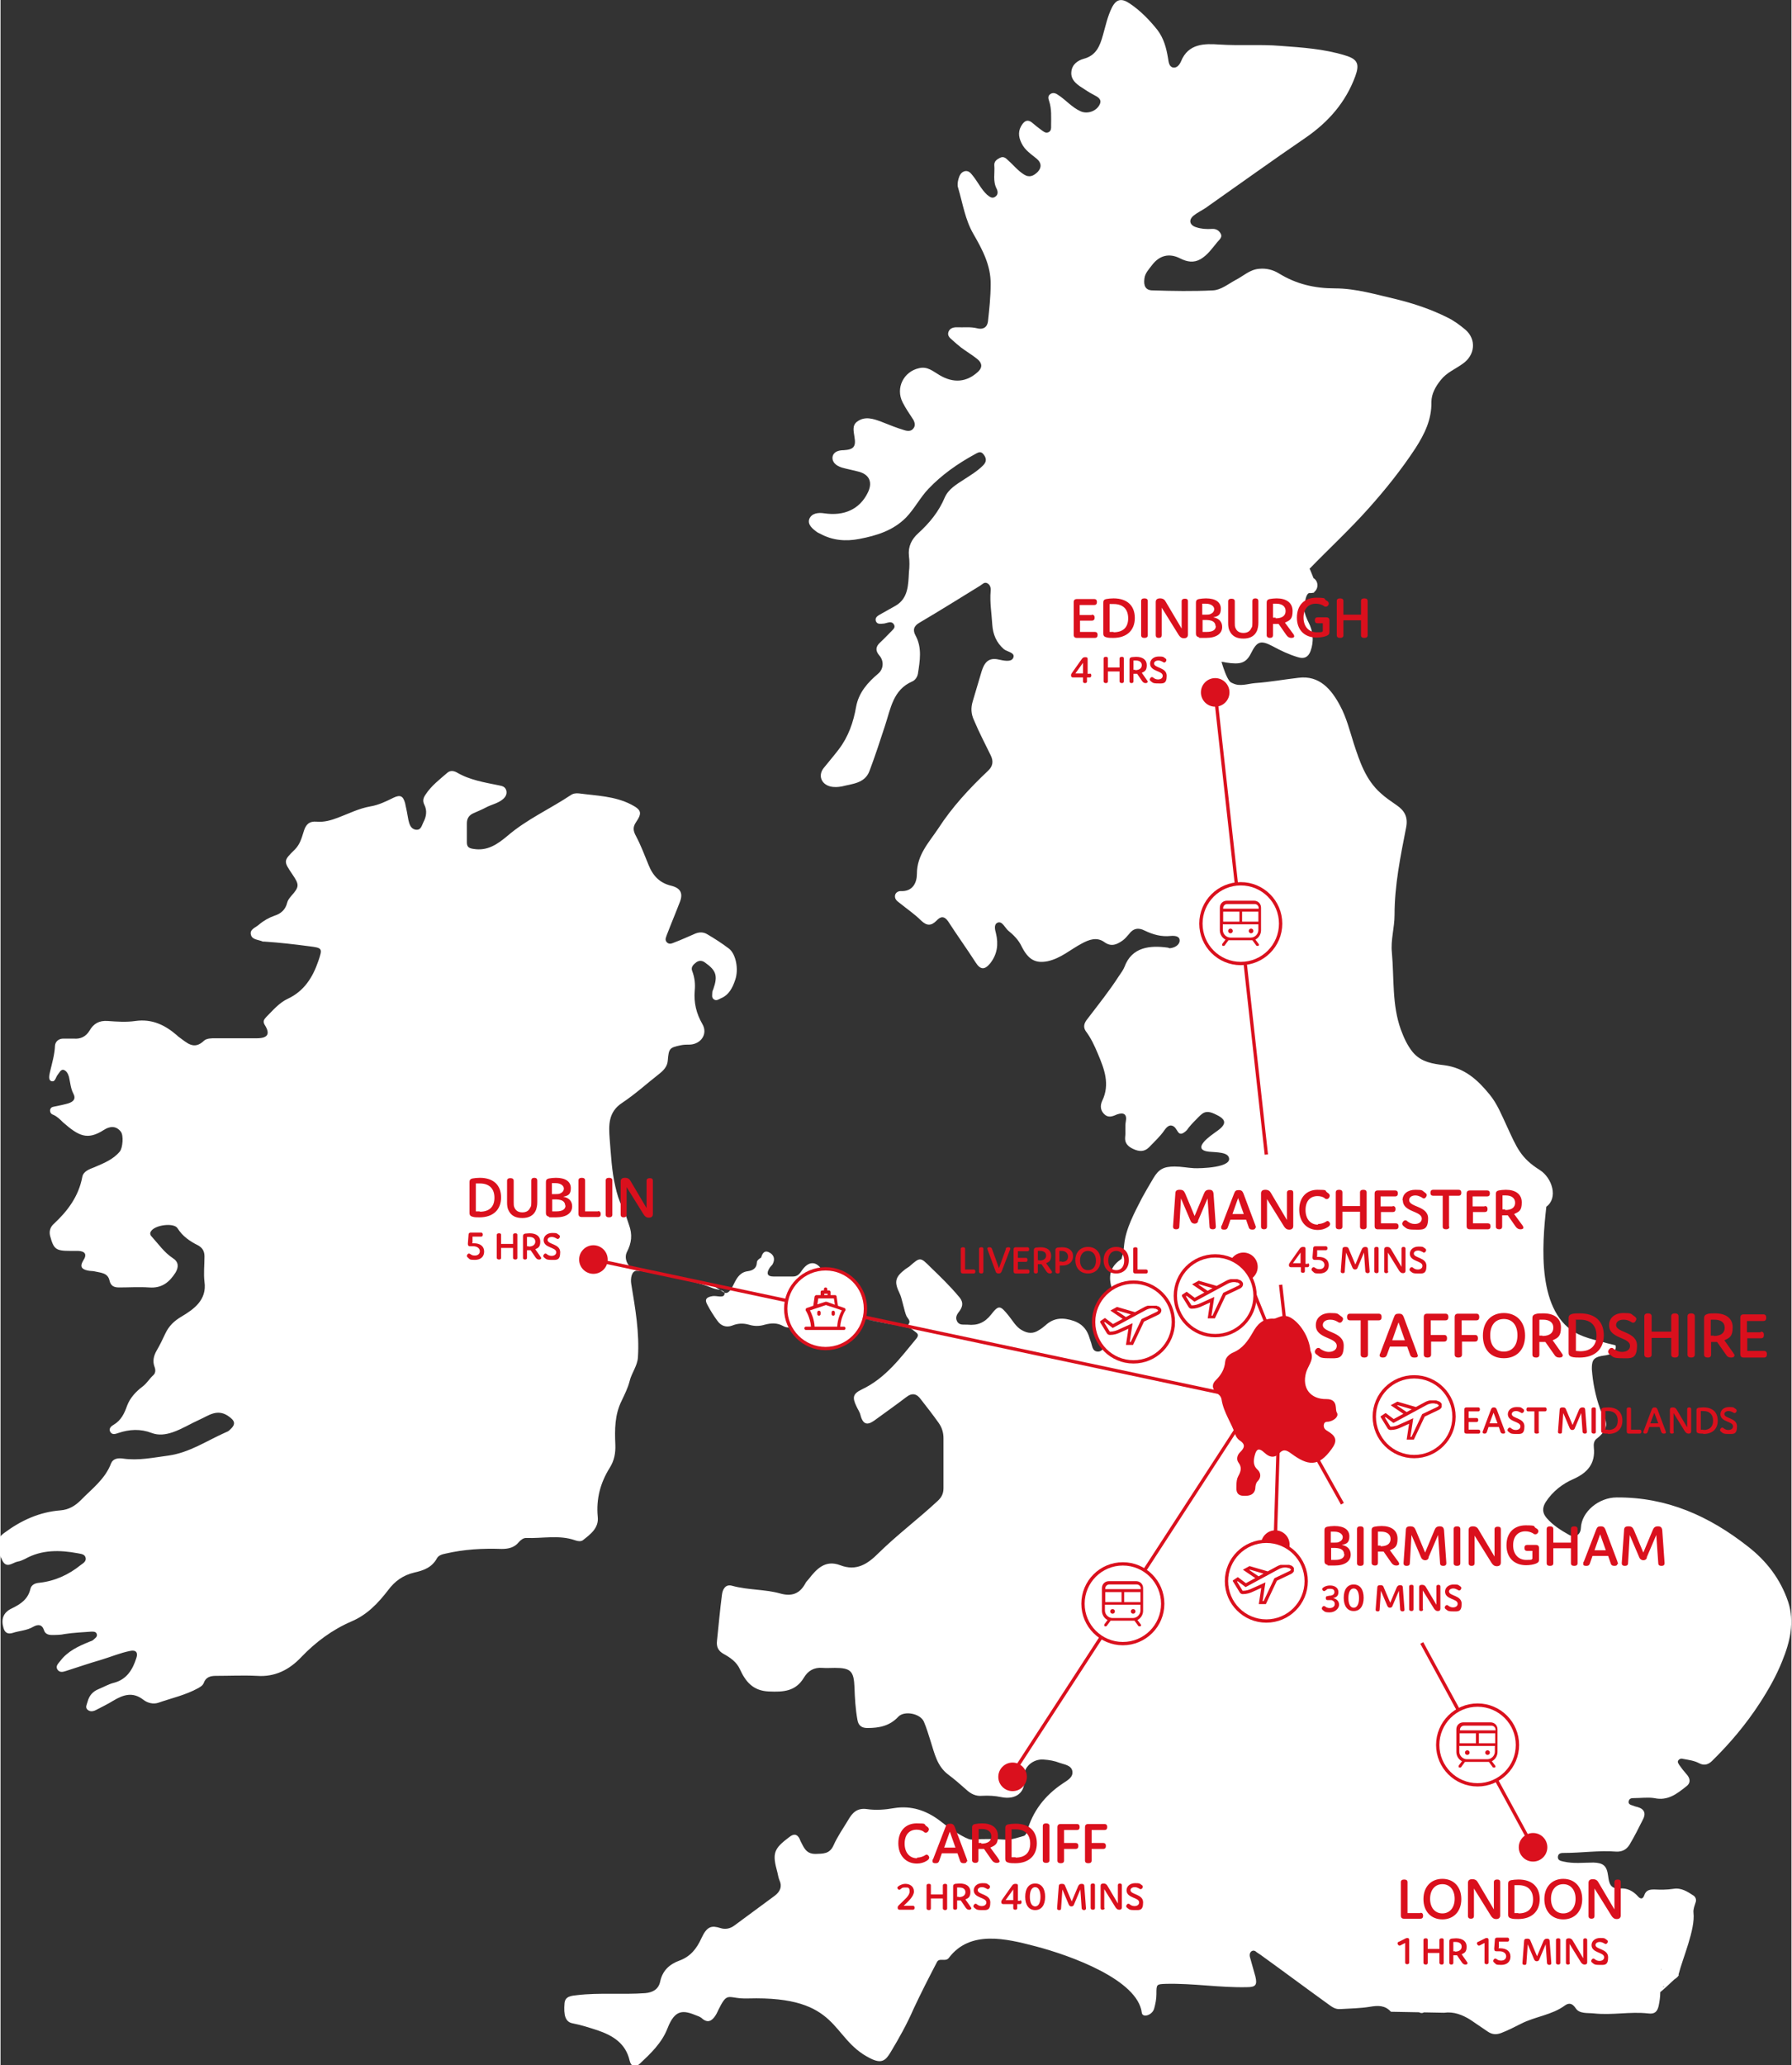 <?xml version="1.0" encoding="UTF-8"?>
<svg xmlns="http://www.w3.org/2000/svg" width="539" height="621" viewBox="0 0 539.2 621.6">
  <rect x="0" y="0" width="539.2" height="621.6" fill="#333333" stroke="none"/>
  <defs>
    <clipPath id="clippath">
      <path d="M355.7 385h18.4v11.8h-18.4z" class="st0"></path>
    </clipPath>
    <clipPath id="clippath-1">
      <path d="M331.1 393h18.4v11.8h-18.4z" class="st0"></path>
    </clipPath>
    <clipPath id="clippath-2">
      <path d="M415.5 421.5h18.4v11.8h-18.4z" class="st0"></path>
    </clipPath>
    <clipPath id="clippath-3">
      <path d="M371 471h18.4v11.8H371z" class="st0"></path>
    </clipPath>
    <style>.st0,.st1,.st2{fill:none}.st1,.st3{stroke:#da101d}.st1,.st2,.st3{stroke-miterlimit:10}.st3,.st5{fill:#fff}.st9{fill:#da101d}.st2{stroke:#2d3077}</style>
  </defs>
  <g id="MAP">
    <path d="M434.6 605.8c2.9-.4 5.5.6 7.9 2.1 1.8 1.2 3.5 2.4 5.3 3.6 1.2.8 2.4 1 4 .4 2.1-.8 4-1.8 6-2.8 4.3-2.2 9.3-2.6 13.2-5.5 1.4-1 2.4-.4 3.2.8 1.1 1.8 3.7 1.4 5.5 1.6 5.6.6 10.8-.6 16.3 0 2.1.3 2.8-.6 3.2-2.2.3-1.4.5-2.8.5-4.2 1.1-.9 2.4-2.1 4.2-3.8.6-.4 1.1-.8 1.3-1.2.2 0 .2 0 0-.2v-.1c1.2-4.8 5.1-13.6 4.5-18.6-.1-1.1.3-2 .6-3 .4-.9 0-1.7-.5-2.1-1.8-1.2-3.8-2.5-6.1-2.1-2 .3-3.9.3-5.8.2-1.4 0-2.5.2-3 1.7-.4 1.2-1.1 1.3-1.9.4-1.5-1.7-3.4-2.6-5.4-2.4-3 .2-3.3-1.6-3.6-3.8-.4-3-1.4-3.9-4.4-4-3 0-6 .4-9-.3-.8-.2-1.9-.3-1.7-1.6.2-1 1.1-1 1.9-1 5.2 0 10.4-.8 15.6-.4 1.8.1 3.1-.6 4-2 1.5-2.5 2.8-5.1 4.1-7.7.9-1.7.5-3.1-1.6-3.7-.5-.1-1.1-.3-1.6-.5-.6-.2-1.3-.4-1.1-1.3.2-.8.8-.9 1.5-.9 2.1 0 4.2-.3 6.2 0 4.1.9 6.8-1.3 9.6-3.5 1.4-1 1.3-2.4.1-3.7-.8-.9-1.5-1.8-2.2-2.8-.2-.4-.6-.8-.3-1.3s.9-.7 1.5-.5c1.6.3 3.3.5 4.8 1.3s2.8.4 3.9-.7c5.4-5.3 10.2-11 14.3-17.3 2.6-4 5-8.2 6.8-12.7 2.4-5.9 3.8-11.8 1.8-17.9-2.3-6.8-6.5-12.3-12.2-16.7-11.6-9.1-24.3-14.8-39.4-14.7-5.4 0-10.6 4.3-10.8 9.2-.1 2.1-1.7 3-3.5 2.1-2.5-1.4-4.9-2.9-6.8-5.1-1.3-1.5-1.4-3-.3-4.8 2.1-3.2 5-5.5 8.5-7 4.2-1.9 6.5-4.7 6-9.4-.1-1.1 0-2.1 1-2.8 1.3-1 2.8-2.6 2.7-4.4s-1.3-3-1.8-4.4c-1.4-3.9-2.2-7.9-2.5-12 0-.9 0-1.8.4-2.6.5-.9 1.6-1.2 2.6-1.4s2-.2 2.9-.7 1.6-1.6 1.2-2.5c-1.7-.4-3.3-.8-5-1.3-2.1-.5-4.2-1.1-6.1-2-12.7-6.1-11-26.9-9.7-38.4 3.6-2.6 1.8-8.6-1.9-11-5.9-3.7-7-6.8-10.1-13.5-1.5-3.2-2.8-6.5-5.1-9.3-3.6-4.4-7.5-8-13.7-8.8-3.3-.4-6.9-.9-9.4-3.9-1.7-2.1-2.7-4.4-3.6-6.8-2.7-7.5-2-15.4-2.7-23.2-.4-3.7.8-7.5.8-11.3 0-9 1.8-17.7 3.5-26.4.6-3.1-.5-5-2.8-6.6-1.7-1.2-3.4-2.3-4.9-3.7-4.5-4-6.3-9.5-8.1-15-1.2-3.8-2.2-7.8-4.1-11.3-2.6-4.9-6.2-9.2-12.5-8.4-4.4.5-8.7 1.3-13.1 1.6-2.2.2-4.5 1.1-6.6.1-.3-.1-.7-.3-1-.6-1-1.2-1.9-3.9-2.5-5.9.4 0 .9.1 1.3.2 4.4.7 6.1.2 7.6-2.8 1.8-3.6 2.9-4 6.5-2.1 2.4 1.3 4.9 2.5 7.6 3.3 1.9.6 3.1 0 3.8-1.8 1.1-3 .8-6-.6-8.7-.6-1.2-1.1-2.4-1.3-3.7.2-3.4.7-4.7 1.4-5.1.5 0 1 0 1.3-.1.2 0 .3 0 .3-.2 1.4-1.1 1.3-3.3-.2-4.2 0-.1 0-.1 0 0-.2-.4-1-2.7-1.2-2.8 5.9-6.1 12.1-11.8 17.8-18.2 5.1-5.7 9.9-11.7 14.1-18.1 2.7-4.2 4.9-8.6 4.8-13.9 0-2.4 1.2-4.6 2.8-6.6 1.8-2.3 4.4-3.3 6.6-4.9 3.8-2.6 4.2-7.4.8-10.3-1.7-1.4-3.4-2.7-5.5-3.7-4.8-2.4-9.9-4.1-15.1-5.4-6.1-1.4-12.3-3.3-18.6-3.3-6.2 0-11.7-1.3-16.9-4.5-1.8-1.1-3.8-1.6-5.9-1.4-2.9.2-4.8 2.2-7.2 3.4-2.2 1.2-4.4 3-6.8 3.1-6 .3-12 .2-18.1 0-2.2 0-2.8-1.4-2.5-3.6.2-1.6 1.3-2.7 2.2-3.9 2.3-3.1 5.3-3.8 8.6-2.1 2 1 4 1.4 6.1.2 2.2-1.3 3.5-3.3 5.1-5.2.6-.7 1.5-1.4 1-2.4s-1.4-1.6-2.7-1.5c-1.6.1-3.2 0-4.7-.5-2-.6-2.4-2.2-.8-3.5 1.1-.9 2.4-1.5 3.6-2.3 10.1-7.1 20.1-14.3 30.2-21.2 6.8-4.7 12-10.6 14.9-18.5 1.3-3.6.7-5.1-3-6.2-6.4-2-13-2.4-19.6-2.9-6.1-.5-12.2 0-18.3-.4-4.4-.3-9.4-.4-11.6 5.1-.4.9-1.2 2.1-2.5 1.8-1.2-.4-1.2-1.8-1.4-2.8-.5-3.1-1.3-6-3.2-8.5-2.4-3-5.1-5.8-8.4-8-2.4-1.6-4-1.3-5.3 1.3-1.3 2.6-1.9 5.5-2.7 8.3-.9 3.2-2 6.1-5.8 7.1-1.8.5-3.5 1.7-3.7 3.9-.3 2.7 2.1 4.1 4 5.3 1 .7 2.1 1.3 3.2 1.9 1.2.6 2 1.4 1.3 2.7-1 2-3.7 2.9-5.7 2-2.7-1.2-4.5-3.5-6.9-5-.7-.5-1.5-.7-2.2-.2-.8.5-.7 1.3-.4 2.1.8 2.4.6 4.9.6 7.3 0 .8.1 1.7-.8 2.1-.9.4-1.6-.3-2.3-.8-.8-.6-1.6-1.2-2.4-1.9-1.2-1.1-2.2-1-3.1.2-1.4 1.9-1.3 3.8-.3 5.8 1 2.1 2.9 3.3 4.6 4.7 1.4 1.2 1.5 2.6.3 3.9-1.2 1.2-2.5 1.9-4.2.8-1.9-1.2-3.3-3-4.9-4.4-.6-.6-1.3-1.1-2.3-.6-1 .5-1.8 1.1-1.7 2.3.2 2.3-.5 4.7.7 7 .4.8.5 1.8-.4 2.4-1 .7-1.7 0-2.5-.6-1.7-1.6-2.7-3.7-4.1-5.5-.6-.7-1.2-1.8-2.5-1.6-1.3.3-1.7 1.4-2 2.4-.2.8-.4 1.8-.1 2.6 1.4 4.7 2.1 9.6 4.6 13.9 2.7 4.7 5.3 9.5 5.2 15.2 0 3.7-.4 7.4-.8 11.1-.2 1.8-1.5 2.6-3.3 2.1-2-.5-4.1-.2-6.1-.3-1.1 0-2.1.3-2.5 1.4-.4 1.1.4 1.8 1.1 2.4.9.8 1.8 1.6 2.7 2.3 1.6 1.2 3.3 2.2 4.8 3.4 1.4 1.1 1.8 2.4.4 3.8-3.5 3.3-7.5 3.6-11.7 1.1-1.9-1.1-3.6-2.7-6.1-2.1-4.7 1-7.2 6-5 10.3.9 1.8 2.1 3.5 3.2 5.2.5.9.7 1.9 0 2.7-.6.8-1.6.8-2.6.5-2.4-.7-4.8-1.7-7.1-2.6-2.4-.9-4.9-1.7-7.2 0-1.6 1.2-1 3-.8 4.6.5 2.9-.2 3.8-3.2 4-1.5 0-3.1.4-3.4 2-.2 1.7 1.2 2.7 2.7 3.2 1.7.5 3.5.8 5.3 1.3 3.2.9 4.1 3.3 2.6 6.3-2.4 4.9-7 7.1-13.1 6.2-1.9-.3-3.8 0-4.5 1.7-.6 1.7 1 3 2.4 4 .3.2.6.3.8.4 3.8 2.1 7.8 2.4 11.9 1.6 5.2-1 10.1-2.5 14-6.4 2.6-2.7 4.3-6.1 6.8-8.7 4-4.2 8.7-7.5 13.8-10.3 1.1-.6 1.9-1.2 2.8 0 .9 1.2.9 2.2-.2 3.3-1.7 1.7-3.7 2.9-5.7 4.2-2.3 1.5-4.7 2.9-5.8 5.4-1.8 4.3-4.6 7.7-8 10.8-2 1.8-3.1 4-2.8 6.8.2 1.6.2 3.3 0 4.9-.2 3.8-.2 7.9-4 10.1l-4.8 2.7c-.7.4-1.4.9-1.2 1.8.3 1.1 1.3 1 2.2.9.5 0 .9-.2 1.4-.3.7-.2 1.5-.2 1.9.6.4.7 0 1.2-.5 1.7-1.2 1.2-2.4 2.5-3.7 3.7-1.4 1.3-1.4 2.5-.2 3.9 1.4 1.6 1.3 4-.3 5.4-3.2 2.7-5.9 5.7-6.7 10-.8 4.6-2.3 9-5.2 12.8-1.5 2-3.1 3.8-4.6 5.7-1.7 2.2-.7 4.8 2 5.5 1.2.3 2.4.2 3.5 0 3.1-.8 6.9-.9 8.3-4.6 1.7-4.5 3.2-9.1 4.7-13.7 1.7-5.1 2.4-10.8 8.2-13.3.9-.4 1.5-1.3 1.7-2.3.6-3.9 1.3-7.8-.7-11.5-.9-1.6-.6-2.9 1.2-3.9 6.1-3.6 12.2-7.4 18.2-11.1.7-.4 1.3-1.3 2.3-.7.8.5 1 1.4.9 2.3-.3 3.4.3 6.8.5 10.2.2 2.8 1.2 5.3 3.5 7.3 1 .8 3.5 1 2.8 2.6-.6 1.4-3 .8-4.4.5-3.1-.7-4.3 1-5.1 3.5-.9 3-1.8 6-2.7 9.1-.6 2-.5 3.8.4 5.7 1.5 3.6 3.3 7 5 10.5.9 1.8.7 3.3-.8 4.7-5.6 5.3-10.8 10.9-15 17.4-2.8 4.2-6.4 7.9-6.4 13.6 0 2.6-1.2 5.4-4.9 5.2-.8 0-1.6.5-1.7 1.4-.1 1 .6 1.6 1.3 2.1 2.2 1.8 4.6 3.4 6.6 5.4 1.7 1.6 3 1.6 4.6 0 1.2-1.3 2.3-1.5 3.5.2 2.7 4.2 5.6 8.2 8.3 12.4 1.4 2.2 2.7 2.3 4.4.2 2.1-2.7 2.5-5.7 1.7-9-.3-1.1-.7-2.7.5-3.2 1.4-.6 2.3 1.7 3.2 2.4 1.6 1.3 3.1 2.8 4 4.7 2.1 4.2 4.3 5.2 7.9 4.5 4-.9 6.8-3.5 10.2-5.3 2.2-1.2 4.6-2.1 6.9-.4 2.1 1.5 3.8.6 5.4-.5.7-.5 1.3-1.2 1.9-1.9 1.3-1.8 2.9-2.1 4.8-1.1 2.5 1.2 5 1.9 7.8 1.6 1.2-.1 2.8 0 2.7 1.5-.1 1.3-1.6 2.1-3 2.2-.2 0-.4-.2-.7-.2-5.2-.7-10.7-.2-12.9 5.8-.4 1-1.1 1.9-1.7 2.8-2.9 4.5-6.2 8.6-9.4 12.8-.9 1.1-1.5 2.3-.6 3.7 1.6 2.1 2.7 4.5 3.7 6.9 1.9 4.5 3.7 9.1 1.3 14.1-.7 1.5-.6 3.1.9 4.3 1.2.9 2.4.3 3.6-.2 2-.7 3 0 2.6 2.1-.3 1.6 0 3.2-.2 4.7-.2 1.9.9 2.9 2.4 3.6 1.7.8 3.3 1 4.8-.5 1.6-1.7 3.3-3.2 4.6-5.1.5-.7 1.3-1.7 2.3-1.4 1.9.5 1.5 3.9 4.1 1.7.4-.3.7-.8 1-1.2.9-1.1 1.9-2.1 2.9-3.1.7-.7 1.4-1.4 2.4-1.5.8-.1 1.6.2 2.3.5 1 .5 3 1.3 3 2.6s-2 2.5-2.8 3.1-6.8 4.6-2.6 5.6c1.6.4 5.8 0 6.7 1.6 1.8 3.4-8.8 3.6-10.4 3.5-1.9-.1-3.8-.5-5.8-.5-3.3 0-4.8.8-6.4 3.5s-2.3 3.9-3.4 5.9c-2.2 4.3-4.9 9.2-5.4 14.1-.2 2.5-.8 4.3-.8 4.3-2.8 1.9-4 4.2-3.2 7.8.7 3.1 2.2 5.2 4.8 6.9 2.8 1.8 5.5 4 8.1 6.1 1.8 1.5 1.4 2.4-1 4.7-1.6 1.4-2.6.9-3.7-.6-2-2.7-4-5.5-6-8.2-.9-1.2-2-2.1-3.6-1.1-1.9 1.1-2.4 2.9-1.3 4.6.4.7.9 1.3 1.3 2 .6 1.1 1.4 2.2.3 3.4-.9.9-1.5 2.4-2.9 2.3-1.7-.1-1.6-1.9-2.1-3.1l-.6-1.8c-.8-2.1-2.2-3.5-4.4-4.3-3.2-1.1-6-1.1-8.6 1.3-.6.5-1.2 1-1.9 1.4-1.8 1.2-3.4 1.1-5.3 0-1.7-1-2.6-2.7-3.8-4.2-2.6-3.2-3-3.5-5.4-.4-1.9 2.4-4.1 3.3-7 3-1.2-.1-2.5.3-3.2-1-.7-1.3.1-2.3.8-3.2 1.1-1.6 1-2.9-.4-4.4-2.6-3.1-5.5-5.9-8.4-8.7-3.1-3.1-3.1-3.1-6.4-.2-.4.3-.8.5-1.2.8-3.1 2.4-3.4 3.8-1.7 7.3.7 1.3 1.4 5.5 2.1 6.9.4.7 1.3 1.4.6 2.3-.6.9 1 1.1 0 1-7.2-1.2-15.5-2.9-18.2-3.4-11.3-1.8-.9-1.8-3-5.8-1.3-2.5-3.2-5-4.6-7.6-1.7-3.1-4.1-3.4-6.2-.5-.7 1-1.3 2-2.8 2h-5.9c-1.8 0-2.2-.9-1.2-2.5.2-.4.6-.7.9-1.1.8-1.4.6-2.7-.7-3.5-1.6-1-2.3 0-2.7 1.4-.6.4-1.3.8-1.3 1.6-.1 1.7-1.3 2.3-2.7 2.5-1.7.2-2.7 1.2-3.5 2.5-1 1.7-1.9 4.5-3.5 4 0 0-4.5-2.7-3.6-2.5 3.6.6-22.8-4.3-22.8-4.3-2.5-.4-4.1-3.3-3-5.5 1.4-2.7 1.7-5.2.6-8.2-.6-1.8-1.1-3.5-2-5.3-1-1.9-1.6-4-2.1-6.2-1.1-4.7-1.3-9.5-1.7-14.3-.3-4.1-.5-8.1 3.8-10.9 3.9-2.6 7.3-5.7 11-8.6 1.4-1.1 2.6-2.3 2.7-4.2.3-3.5.5-3.8 3.9-4.5.9-.2 1.9-.2 2.8-.2 3.4-.2 5.4-3.3 3.7-6.2-1.8-3.1-2.6-6.4-2.3-10 .2-2 0-3.9-.7-5.8-.6-1.3.3-2.1 1.2-2.8.9-.6 1.8-.5 2.6.1 3.4 2.4 3.9 4 2.5 8-.1.3-.3.6-.3.9 0 .8-.3 1.7.5 2.2.7.5 1.4 0 2-.3 2.5-1 3.6-3.2 4.4-5.6 1.1-3.2.2-7.8-1.9-9.4-2.1-1.6-4.3-3-6.5-4.3-1.3-.8-2.7-.7-4.1 0-1.9.8-3.8 1.7-5.7 2.4-.8.3-1.6.8-2.4 0-.7-.8-.2-1.5 0-2.2 1.3-3.4 2.7-6.7 4-10.1.9-2.5.1-4-2.6-4.7-3.5-.8-5.6-3-6.9-6.3-1.2-2.9-2.3-5.9-3.8-8.7-.8-1.5-1-2.6 0-4.1 2-2.9 1.6-3.8-1.5-5.4-4.9-2.5-10.3-2.6-15.6-3.3-.9-.1-1.8 0-2.5.5-6.3 4.2-13.3 7.3-19.1 12.3-3 2.5-6 4.6-10.2 3.9-1.4-.2-2-.6-2-2v-5.7c0-1.4.6-2.4 1.9-3 1.3-.6 2.6-1.1 3.9-1.8 1.7-.9 3.6-1.2 5.1-2.5.8-.7 1.2-1.5 1-2.5-.3-1.1-1-1.4-2.1-1.6-4.4-.9-8.9-1.6-12.8-3.9-.9-.5-2-.7-2.9.1-2.3 2-4.8 3.9-6.5 6.5-.7 1-1 1.9-.4 3.1.9 1.8.6 3.6-.3 5.3-.5 1-.7 2.5-2.4 2.2-1.4-.3-1.8-1.6-2.1-2.9-.3-1.7-.6-3.4-1-5.1-.6-2.1-1.4-2.6-3.5-1.6-2.2 1.1-4.5 2.2-6.9 2.6-3.5.6-6.6 2.2-9.8 3.4-2.1.8-4.2 1.4-6.4 1.2-2.3-.2-3.3.9-3.9 2.9-.6 1.9-1.1 3.9-2.7 5.5-3.5 3.4-3.4 3.5-.7 7.5 2.1 3.1 2.1 3.7-.4 6.5-.5.6-1 1.2-1.2 2-.5 2.1-1.9 3.3-3.8 3.9-1.7.6-3.3 1.5-4.7 2.7-1 .9-2.9 1.4-2.4 3.1.4 1.5 2.3 1.4 3.6 2h.5c4.5.3 8.9.8 13.4 1.4 4 .5 4.1.6 2.8 4.4-1.7 5-4.3 9.1-9.2 11.4-2.6 1.2-4.5 3.5-6.5 5.5-.6.7-1.1 1.2-.5 2.3 1.8 2.8 1 4.1-2.4 4.1H64.7c-1.2 0-2.6 0-3.4.7-3.1 3-5.2.6-7.5-1-.3-.2-.5-.4-.7-.6-3.6-3.1-7.5-5-12.5-4.3-2.7.4-5.6.2-8.3 0-2.6-.2-4.3.8-5.5 2.9-1.1 1.8-2.7 2.6-4.8 2.4h-3.1c-1.4 0-2.4.9-2.5 2.1-.1 2.7-.9 5.3-1.5 7.9-.2.9-.6 2.5.4 2.8 1.2.4 1.3-1.2 1.9-1.9.5-.6.9-1.6 1.7-1.5.9.2 1.4 1.1 1.7 2.1.4 1.7.5 3.5 1.3 5 .9 1.7 0 2.5-1.5 3-1.4.4-2.9.7-4.4 1-.6.1-1 .4-1.1 1.1 0 .6.3 1.1.9 1.3 1.2.5 2.1 1.4 3 2.3 4.7 4.1 7.3 5.5 12.3 2.3 1.7-1.1 3.6-1.4 5.1.5.9 1.1.6 4.9-.3 6-2 2.4-4.8 3.5-7.6 4.7-1.5.6-3.4 1.2-3.7 3-1.1 5.8-4.4 10.2-8.6 14.1-1 .9-1.4 2.1-1.1 3.5 1.1 4.1 1.7 4.6 6.1 4.6h2.4c2.1.1 2.7 1.1 1.5 2.9-1.1 1.8-.5 2.6 1.3 3 .8.2 1.6.1 2.3.3 1.7.4 3.8.4 4.3 2.7.4 1.7 1.4 2.1 2.9 2.1 3 0 6-.2 9 0 3.8.3 6.1-1.5 8-4.5 1-1.7.9-3.2-.8-4.3-2.6-1.7-4.3-4.2-6.3-6.4-.4-.4-.8-1-.3-1.7 1.1-1.9 6.9-2.7 8-.9 1.5 2.4 3.7 3.9 6.1 5.1 1.5.8 2 1.9 2 3.4 0 2.5-.3 5.1 0 7.6.8 5.5-3.3 8.3-6.8 10.4-2.4 1.4-3.9 2.9-5 5.2-.8 1.7-1.6 3.4-2.6 5.1-.9 1.6-1.3 3.2-.6 5 .3.8.3 1.8-.4 2.4-1.2 1.1-1.9 2.4-3.2 3.4-2 1.5-3.8 3.4-4.7 5.8-.8 2.3-1.8 4.4-4 5.7-.7.4-1.6 1.1-1.1 2.1.6 1.1 1.6.7 2.5.4 3.3-1.1 6.6-1.3 10 0 2.1.8 4.2.5 6.3-.2 2.9-1 5.4-2.6 8.1-3.8 2.7-1.2 5.2-3.3 8.5-1.2 2.2 1.5 2.6 2.5.6 4.3-.4.4-.9.6-1.4.8-5.6 2.5-10.7 6-17 6.9-4.6.6-9.1 1.6-13.8.9-1.4-.2-2.9 0-3.5 1.4-1.8 4.8-5.8 7.7-9.1 11.1-1.7 1.7-3.6 2.9-6.2 3.1-6.3.5-11.8 3-16.9 6.8-2.6 1.9-2.8 3.9-.6 8.2 1.3 2.7 3.1.7 4.7.4.8-.1 1.5-.5 2.2-.8 5-2.8 10.4-2.7 15.8-1.7.9.2 2.1.2 2.4 1.3.3 1.1-.7 1.7-1.4 2.2-3.7 3-7.9 4.9-12.6 5.4-1.2.1-2.3.6-2.6 1.8-.7 3.1-2.9 4.6-5.6 5.9C.8 485.3.1 487.4.9 490c.4 1.5 1.4 1.9 2.7 1.5 2.1-.7 4.3-.7 6.3-1.9 1.3-.7 2.6-.8 3.2 1.1.3 1 1.2 1.4 2.3 1.4 1.3 0 2.7 0 4-.3 2.6-.4 5.2-.5 7.8-.7.7 0 1.6-.1 1.8.8.2.8-.6 1.2-1.1 1.7-.3.3-.9.4-1.3.6-3.2 1.3-6.4 2.8-8.6 5.7-.6.8-1.6 1.6-.8 2.7.7.9 1.7.6 2.6.3 3.5-1.1 6.9-2.3 10.4-3.3 3-.9 5.8-2.1 8.8-2.7 1.9-.4 2.4.6 1.9 2.1-1.1 3.5-2.9 6.5-6.8 7.5-1.6.4-3.1 1.3-4.6 1.9-1.7.7-2.8 1.9-3.3 3.8-.2.8-.8 1.7 0 2.4s1.8.5 2.7 0c1.7-.9 3.4-1.7 5-2.7 3-1.8 5.9-2.8 9.1-.3 1.3 1 3 1.4 4.5.9 4-1.4 8.2-2.3 12-4.4.7-.4 1.4-.8 1.7-1.6.6-1.7 2-2.1 3.6-2.1 4.1 0 8.3-.2 12.4 0 5.5.4 9.8-1.9 13.3-5.6 4.4-4.6 9.4-8.3 15.2-10.8 4.7-2 8-5.5 11-9.4 2-2.7 4.5-4.5 7.9-5.3 2.7-.6 5.3-1.5 6.8-4.3.5-.9 1.6-1.2 2.6-1.4 5.6-1.3 11.2-1.6 16.9-1.4 2 0 3.8-.4 5.1-2 .6-.7 1.4-1.3 2.2-1.3 4.9.2 10-1 14.8.7.8.3 1.7.4 2.3 0 2.3-1.8 4.9-3.7 4.5-7.1-.5-5.4.8-10.2 3.6-14.7 1.4-2.2 1.8-4.5 1.7-7-.2-4.5-.2-9 1.9-13.2.9-1.9 1.9-3.9 2.4-5.9.6-2.5 2.3-4.5 2.5-7.1.5-7.5-.8-14.8-2-22.1-.3-1.7.1-4.1 1.7-4 3.8 0 7.6.9 11.1 1.9 3.9 1.1 8 1.7 11.7 3.3 1.2.5 3.6.5 3.6 1.6-.1 1.6-2.3.6-3.6.8-1.9.3-2.5 1-1.6 2.6.9 1.7 1.9 3.3 3 4.8 1.1 1.6 2.7 2.1 4.4 1.5 1.7-.7 3.3-.8 5.1-.3 1.6.5 3.2.5 4.8 0 1.9-.5 3.7-.6 5.5.4 1.5.9 3.1.3 4.6-.2 1.2-.4 2.5-1.2 3.9-.4 3.4 2 6.4.7 9.2-1.4.7-.5 1.2-.9 2.1-.8 11.1 1.8 12.1 2.1 18.2 3.4.7.1 1.4.9 2 1.3.7.5.8 1 .2 1.8-4.8 5.8-9.3 12-16.5 15.4-2.7 1.3-2.9 2.4-1.6 5.1.4.9 1 1.7 1.2 2.6.9 3.5 2.6 2.9 4.8 1.2 3-2.2 6-4.3 9-6.6 1.8-1.4 3.2-1 4.4.7 1.8 2.3 3.6 4.6 5.3 7 1 1.4 1.5 2.9 1.5 4.7v15c0 1.7-.6 2.8-1.8 3.9-5.8 5.4-12.1 10.1-17.8 15.7-3.2 3.2-6.6 5.5-11.5 3.6-4.5-1.7-7.1 1.1-9.5 4.2-.3.4-.8.8-1 1.3-1.7 3.1-4.1 4-7.6 3-4.7-1.3-9.7-1-14.4-2.3-2-.6-2.9 1-3.1 2.7-.6 4.6-1 9.2-1.5 13.9-.2 1.8.4 3 2 3.9 2 1.1 3.9 2.4 4.9 4.6 1.7 3.7 3.9 6.5 8.7 6.7 4.4.2 8.1 0 10.6-4.2 1.2-2 3-3.1 5.5-2.9 1.3.1 2.5 0 3.8 0 4.8 0 5.7 1 5.9 5.8.1 3.3.3 6.6.9 9.9.3 1.7 1.3 2.4 3 2.4 3.5 0 6.7-.6 9.3-3.4 1.8-1.9 6.6-1 7.7 1.5.8 1.9 1.4 3.9 2 5.8 1.2 3.7 1.9 7.5 5.3 10.1 1.9 1.4 3.7 3 5.4 4.5 1.4 1.3 2.9 2.1 4.9 1.9 1.9-.1 3.8 0 5.7.4 4.4.9 7.4-1.4 6.9-5.8-.4-3.2 2.7-5.8 5.9-5.5 1.6.1 3.3.4 4.8 1 1.4.5 3.5.7 3.8 2.5.3 1.9-1.6 2.8-2.9 3.7-5.4 3.6-9.1 8.4-10.8 14.6-.2.6-.5 1.1-1 1.2-1.8.5-3.7 1.2-5.5 1.1-3.4-.2-6.7-.3-10 0-.8 0-1.3-.3-2-.6-2.8-1.4-5.3-3.2-7.7-5.1-4.1-3.1-8.6-4.6-13.7-3.8-2.8.5-5.6.7-8.3.3-3-.4-4.4 1.2-5.6 3.3-1.5 2.5-3.2 4.9-4.4 7.6-1.2 2.7-3.2 2.5-5.5 2.6-2.2 0-3.1-1.2-3.9-2.8-.3-.6-.6-1.1-.8-1.7-.8-1.6-1.8-1.6-3.1-.6-4.8 3.6-5.2 4.9-3.6 10.7.2.8.3 1.6.6 2.3.9 1.9.2 3.4-1.3 4.6-4 3-8.2 6-12.2 9-1.3 1-2.8 1.3-4.3.8-2.6-.8-4-.6-5.7 3.1-1.4 3.1-3.3 5.5-6.6 6.7-3 1.1-5.1 3-5.8 6.3-.5 2.4-2.3 3.3-4.5 3.5-6.8.5-13.7-.2-20.5.6-1.7.2-3.6.3-3.8 2.4-.3 3.6.2 5.7 2.5 6.1 2.6.5 5 1.3 7.5 2.1 4.6 1.6 8.4 3.9 9.6 9.1.4 1.8 1.7 2.2 3 1 3.3-3.1 6.7-6.3 8.4-10.7 2.3-5.9 4.8-5.5 8.9-3.8.6.2 1.2.5 1.6.9 1.7 1.4 2.9.6 3.9-.9.5-.7.8-1.6 1.2-2.3 2.6-5.2 2.7-2.7 8.6-2.9 28.1-.8 24.6 11.9 36.8 18 3.5 1.8 4.7.6 6.1-1.7 2.6-4.3 5-8.6 7-13.2 2.2-4.7 4.6-9.4 7-14 .7-1.5 2.6 0 3.6-1.3 6.4-8.5 17.3-5.8 26.1-3.5 10.7 2.8 30.8 10.1 32 20 .2 1.6 3.1.8 3.7-1.2.4-1.4.7-2.9.7-4.4 0-3 0-3 2.9-3.1 8.2-.2 16.2 1.2 24.4 1 2.6 0 3.1-.7 2.5-3.2-.5-1.9-1.1-3.8-1.6-5.7-.2-.6-.2-1.3.3-1.8.6-.5 1.2-.3 1.7.2.4.3.8.5 1.2.8 6.8 4.9 13.5 9.9 20.3 14.8 1.1.8 2.1 1.6 3.6 1.5 3-.2 6-.2 9-.7 2.4-.4 4.5-.5 6.3 1.5m7.8-.4c1.2 1.3 2.4.9 3.2-.6m71.2-6.7v.1s-.2.2-.4.3c.2-.2.3-.4.4-.4Zm-.8-5.1s0 .1-.1.2v-.2c.2-.2.2-.2 0 0ZM371 205.5Z" class="st5"></path>
    <path d="M394.1 407.2c.8 2-.9 3.7-1.5 5.7-1.5 5.2 1.6 8.8 6.6 8.7 3.2 0 1.9 2.6 2.7 3.8.5.8-.9 1.8-2.1 2-.9 0-1.7.2-1.9 1.4-.1 1.1.4 1.8 1.3 2.3 2.5 1.5 2.8 2.5 1.1 4.8-3.7 5.1-6.5 4.8-11.4 1.2-1.6-1.2-2.8-1.6-4.3 0-1.2 1.3-2.4 1-3.7-.2-1.9-1.8-3.2-1.4-3.8 1.1-.4 1.6-.5 3.3.9 4.6.9.8 1.1 1.9.1 2.9-.5.5-.7 1.2-.8 2 0 2.1-1.6 2.3-3.2 2.2-1.8-.1-1.5-1.5-1.5-2.7 0-.9.1-1.8.5-2.5.9-1.6 1.2-3 0-4.6-.5-.7-.3-1.7.4-2.4 1.6-1.5 2-3-.2-4.4-.4-.3-.8-.8-1-1.3-1.2-3.7-3.6-6.8-4.2-10.7-.2-1.1-.9-1.7-1.6-2.2-1.2-1-1.4-2.1-.2-3.2 1.6-1.6 2.7-3.4 2.9-5.8.1-1.1 1.2-2 2.2-2.4 3-1.3 4.6-3.7 6.1-6.3 1.2-2.2 2.9-4 5.8-3.8.7 0 1.3-.4 2-.6 1-.4 2-.3 3 .3 3 1.8 5.6 6.4 5.6 10.2Z" style="fill:#da101d;stroke-miterlimit:10;stroke:#da101d"></path>
  </g>
  <g id="TEXT">
    <path d="M328.6 185c.5 0 .8.3.8.9s-.3.9-.8.9H325v3.4h4.5c.5 0 .8.3.8.9s-.3.9-.8.9h-5.4c-.7 0-1-.3-1-1v-9.7c0-.7.3-1 1-1h5.2c.5 0 .8.3.8.9s-.3.9-.8.9h-4.4v3h3.6ZM335 192c-.7 0-1.6 0-2.1-.2-.9-.2-.9-.8-.9-1.3v-8.9c0-.6 0-1.1.9-1.3.5-.1 1.4-.2 2.2-.2 4.1 0 6.4 2.2 6.4 5.9s-2.4 6-6.5 6Zm.1-1.7c2.9 0 4.4-1.5 4.4-4.2s-1.5-4.3-4.4-4.3h-1.2v8.4h1.2ZM345.4 191.2c0 .5-.3.8-1 .8s-1-.3-1-.8v-10.3c0-.5.3-.8 1-.8s1 .3 1 .8v10.3ZM349.6 191.2c0 .5-.3.8-.9.8s-.9-.3-.9-.8v-10c0-.7.4-1.1 1.3-1.1s1.4.4 1.7 1l4.8 8.1V181c0-.5.3-.8 1-.8s.9.3.9.8v10c0 .7-.4 1.1-1.2 1.1s-1.2-.4-1.6-1l-5.1-8.2v8.4ZM367.8 188.7c0 2-1.7 3.3-4.9 3.3s-1.6 0-2.1-.2c-.9-.2-.9-.8-.9-1.3v-8.9c0-.6 0-1.1.9-1.3.5-.1 1.4-.2 2.1-.2 3 0 4.5 1.2 4.5 3.1s-.8 2.3-2.3 2.6c1.8.3 2.7 1.4 2.7 2.9Zm-6-6.9v3.2h1.2c.5 0 .9 0 1.3-.2.7-.3 1.1-.8 1.1-1.5s-.8-1.6-2.5-1.6h-1.1Zm4 6.7c0-.8-.4-1.4-1.3-1.7-.4-.1-.9-.2-1.4-.2h-1.2v3.6h1.2c2 0 2.8-.7 2.8-1.8ZM376.7 188.9c.2-.4.2-.9.2-1.5v-6.5c0-.5.3-.8.9-.8s.9.3.9.8v6.5c0 1.1-.2 1.8-.4 2.4-.7 1.7-2.2 2.4-4.1 2.4s-3.4-.6-4.2-2.4c-.3-.6-.4-1.4-.4-2.3V181c0-.5.3-.8 1-.8s1 .3 1 .8v6.5c0 .6 0 1.1.2 1.5.4 1 1.2 1.5 2.4 1.5s2-.5 2.4-1.5ZM389.5 191.5c0 .3-.3.5-.9.5s-1.1-.3-1.5-.9l-2.3-3.3H383.1v3.4c0 .5-.3.8-.9.8s-1-.3-1-.8v-9.6c0-.6 0-1.1.9-1.3.5-.1 1.4-.2 2.1-.2 2.9 0 4.8 1.3 4.8 3.8s-.8 2.8-2.3 3.5l2.2 3c.5.6.6.9.6 1.2Zm-5.6-5.4c2 0 3-.8 3-2.2s-1.1-2.2-2.8-2.2h-1v4.2h.8ZM396.5 187.6c-.5 0-.8-.3-.8-.9s.3-.9.8-.9h2.6c.7 0 1 .3 1 1v3.4c0 .6-.2.9-.9 1.2-.7.3-1.9.5-3 .5-3.4 0-5.9-2.1-5.9-6s2.4-6 5.8-6 2.2.3 3 .8c.6.3.8.6.8 1s-.4.9-.9.9-.5-.2-.9-.4c-.6-.3-1.3-.5-2.1-.5-2.2 0-3.7 1.5-3.7 4.2s1.6 4.4 3.9 4.4 1.4-.1 1.9-.3v-2.4h-1.7ZM411.6 180.9v10.3c0 .5-.3.8-1 .8s-1-.3-1-.8v-4.5h-5.3v4.5c0 .5-.3.8-1 .8s-1-.3-1-.8v-10.3c0-.5.3-.8 1-.8s1 .3 1 .8v4.1h5.3v-4.1c0-.5.3-.8 1-.8s1 .3 1 .8ZM327.9 202.7c.3 0 .5.2.5.6s-.2.6-.5.6h-.8v1.2c0 .3-.2.5-.6.5s-.6-.2-.6-.5v-1.2h-3c-.4 0-.6-.2-.6-.6s.1-.5.3-.8l2.9-4.1c.3-.4.5-.6 1.1-.6s.7.2.7.6v4.4h.8Zm-2-3.2-2.3 3.2h2.3v-3.2ZM338.2 198.2v6.9c0 .3-.2.5-.6.5s-.7-.2-.7-.5v-3h-3.5v3c0 .3-.2.5-.6.5s-.7-.2-.7-.5v-6.9c0-.3.2-.5.7-.5s.6.2.6.5v2.7h3.5v-2.7c0-.3.2-.5.7-.5s.6.2.6.5ZM345.3 205.3c0 .2-.2.3-.6.3s-.7-.2-1-.6l-1.5-2.2h-1.1v2.3c0 .3-.2.5-.6.5s-.6-.2-.6-.5v-6.4c0-.4 0-.7.6-.9.3 0 .9-.1 1.4-.1 2 0 3.2.9 3.2 2.5s-.6 1.9-1.5 2.3l1.4 2c.3.4.4.6.4.8Zm-3.7-3.6c1.3 0 2-.6 2-1.5s-.7-1.4-1.8-1.4h-.7v2.8h.5ZM346.1 199.8c0-1.3 1.1-2.2 2.6-2.2s1.3.1 1.9.5c.3.2.4.3.4.6s-.3.7-.6.7-.2 0-.5-.2c-.4-.2-.8-.4-1.3-.4-.8 0-1.3.4-1.3.9 0 1.4 3.8 1.1 3.8 3.7s-1.2 2.3-2.7 2.3-1.6-.3-2-.6c-.3-.2-.4-.4-.4-.6s.3-.7.6-.7.3 0 .5.2c.4.3.8.5 1.4.5.8 0 1.4-.4 1.4-1.1 0-1.6-3.8-1.2-3.8-3.7ZM142 374.2h.5c1.9 0 3.1.9 3.1 2.5s-1.1 2.5-2.8 2.5-1.5-.2-2-.6c-.2-.2-.4-.3-.4-.6s.3-.7.6-.7.3.1.5.2c.4.3.8.4 1.3.4.9 0 1.5-.5 1.5-1.3s-.7-1.5-2-1.5h-.9c-.6 0-.7-.3-.7-.8l.2-2.6c0-.5.2-.7.7-.7h3.1c.3 0 .5.2.5.6s-.2.6-.5.6h-2.6v1.7ZM155.6 371.7v6.9c0 .3-.2.5-.6.5s-.7-.2-.7-.5v-3h-3.6v3c0 .3-.2.5-.6.5s-.7-.2-.7-.5v-6.9c0-.3.2-.5.7-.5s.6.2.6.5v2.7h3.6v-2.7c0-.3.2-.5.7-.5s.6.2.6.5ZM162.7 378.8c0 .2-.2.3-.6.3s-.7-.2-1-.6l-1.5-2.2h-1.1v2.3c0 .3-.2.5-.6.5s-.6-.2-.6-.5v-6.4c0-.4 0-.7.6-.9.3 0 .9-.1 1.4-.1 2 0 3.2.9 3.2 2.5s-.6 1.9-1.5 2.3l1.4 2c.3.4.4.6.4.8Zm-3.7-3.6c1.3 0 2-.6 2-1.5s-.7-1.4-1.8-1.4h-.7v2.8h.5ZM163.5 373.3c0-1.3 1.1-2.2 2.6-2.2s1.3.1 1.9.5c.3.2.4.3.4.6s-.3.7-.6.7-.2 0-.5-.2c-.4-.2-.8-.4-1.3-.4-.8 0-1.3.4-1.3.9 0 1.4 3.8 1.1 3.8 3.7s-1.2 2.3-2.7 2.3-1.6-.3-2-.6c-.3-.2-.4-.4-.4-.6s.3-.7.6-.7.3 0 .5.2c.4.3.8.5 1.4.5.8 0 1.4-.4 1.4-1.1 0-1.6-3.8-1.2-3.8-3.7ZM393.5 380.2c.3 0 .5.2.5.6s-.2.6-.5.6h-.8v1.2c0 .3-.2.5-.6.5s-.6-.2-.6-.5v-1.2h-3c-.4 0-.6-.2-.6-.6s.1-.5.3-.8l2.9-4.1c.3-.4.5-.6 1.1-.6s.7.2.7.6v4.5h.8Zm-2.1-3.2-2.3 3.2h2.3V377ZM396.3 378.3h.5c1.9 0 3.1.9 3.1 2.5s-1.1 2.5-2.8 2.5-1.5-.2-2-.6c-.2-.2-.4-.3-.4-.6s.3-.7.6-.7.3.1.5.2c.4.3.8.4 1.3.4.9 0 1.5-.5 1.5-1.3s-.7-1.5-2-1.5h-.9c-.6 0-.7-.3-.7-.8l.2-2.6c0-.5.2-.7.7-.7h3.1c.3 0 .5.2.5.6s-.2.6-.5.6h-2.6v1.7ZM408.6 381.5c-.1.4-.4.6-.8.6s-.6-.2-.8-.6l-1.9-4.5-.4 5.7c0 .4-.2.5-.6.5s-.6-.2-.6-.5l.5-6.6c0-.5.2-.8.9-.8s.9.2 1.1.8l1.9 4.5 1.9-4.5c.2-.5.5-.8 1.1-.8s.8.3.8.8l.5 6.6c0 .3-.2.5-.6.5s-.6-.2-.7-.5l-.4-5.7-1.9 4.5ZM414.9 382.7c0 .3-.2.5-.6.5s-.7-.2-.7-.5v-6.9c0-.3.2-.5.7-.5s.6.2.6.5v6.9ZM417.8 382.7c0 .3-.2.5-.6.5s-.6-.2-.6-.5V376c0-.5.3-.7.9-.7s.9.3 1.1.6l3.2 5.4v-5.5c0-.3.2-.5.6-.5s.6.2.6.5v6.7c0 .5-.3.7-.8.7s-.8-.3-1.1-.7l-3.4-5.5v5.6ZM424.3 377.4c0-1.3 1.1-2.2 2.6-2.2s1.3.1 1.9.5c.3.2.4.3.4.6s-.3.7-.6.7-.2 0-.5-.2c-.4-.2-.8-.4-1.3-.4-.8 0-1.3.4-1.3.9 0 1.4 3.8 1.1 3.8 3.7s-1.2 2.3-2.7 2.3-1.6-.3-2-.6c-.3-.2-.4-.4-.4-.6s.3-.7.6-.7.3 0 .5.2c.4.3.8.5 1.4.5.8 0 1.4-.4 1.4-1.1 0-1.6-3.8-1.2-3.8-3.7ZM399.8 480.3c1.2 0 1.8-.4 1.8-1.1s-.4-1-1.3-1-.9.1-1.2.4c-.3.1-.4.3-.6.3-.3 0-.6-.4-.6-.6s.2-.4.5-.6c.5-.3 1.1-.5 1.9-.5 1.5 0 2.5.8 2.5 2s-.7 1.6-1.6 1.8c1 .2 1.8.9 1.8 2s-1.2 2.3-2.8 2.3-1.6-.3-2-.6c-.3-.2-.4-.4-.4-.6 0-.3.3-.7.6-.7s.3.1.5.2c.4.3.8.4 1.3.4.9 0 1.5-.5 1.5-1.2s-.4-1-1-1.2h-1c-.4 0-.7 0-.7-.6s.3-.6.7-.6ZM407.4 476.9c1.9 0 3 1.5 3 4s-1.1 4-3 4-3-1.5-3-4 1.1-4 3-4Zm0 7c1 0 1.6-1.1 1.6-2.9s-.6-2.9-1.6-2.9-1.6 1.1-1.6 2.9.6 2.9 1.6 2.9ZM419.1 483.3c-.1.4-.4.6-.8.6s-.6-.2-.8-.6l-1.9-4.5-.4 5.7c0 .4-.2.5-.6.5s-.6-.2-.6-.5l.5-6.6c0-.5.2-.8.9-.8s.9.2 1.1.8l1.9 4.5 1.9-4.5c.2-.5.5-.8 1.1-.8s.8.3.8.8l.5 6.6c0 .3-.2.5-.6.5s-.6-.2-.7-.5l-.4-5.7-1.9 4.5ZM425.4 484.4c0 .3-.2.5-.6.5s-.7-.2-.7-.5v-6.9c0-.3.2-.5.7-.5s.6.2.6.5v6.9ZM428.3 484.4c0 .3-.2.5-.6.5s-.6-.2-.6-.5v-6.7c0-.5.3-.7.9-.7s.9.3 1.1.6l3.2 5.4v-5.5c0-.3.2-.5.6-.5s.6.2.6.5v6.7c0 .5-.3.7-.8.7s-.8-.3-1.1-.7l-3.4-5.5v5.6ZM434.9 479.1c0-1.3 1.1-2.2 2.6-2.2s1.3.1 1.9.5c.3.2.4.3.4.6s-.3.7-.6.7-.2 0-.5-.2c-.4-.2-.8-.4-1.3-.4-.8 0-1.3.4-1.3.9 0 1.4 3.8 1.1 3.8 3.7s-1.2 2.3-2.7 2.3-1.6-.3-2-.6c-.3-.2-.4-.4-.4-.6s.3-.7.6-.7.3 0 .5.2c.4.3.8.5 1.4.5.8 0 1.4-.4 1.4-1.1 0-1.6-3.8-1.2-3.8-3.7ZM444.4 426.8c.3 0 .5.2.5.6s-.2.6-.5.6H442v2.3h3c.3 0 .5.2.5.6s-.2.6-.5.6h-3.6c-.5 0-.7-.2-.7-.7v-6.5c0-.5.2-.7.7-.7h3.5c.3 0 .5.2.5.6s-.2.6-.5.6H442v2h2.4ZM453 431.1c0 .2-.1.4-.6.4s-.6-.2-.8-.5l-.5-1.5H448l-.5 1.5c-.1.3-.3.5-.7.5s-.6-.2-.6-.4 0-.3.1-.4l2.4-6.4c.2-.5.4-.7.9-.7s.7.2.9.7l2.4 6.4c0 .1.1.3.1.4Zm-2.3-2.7-1.2-3.2-1.2 3.2h2.3ZM453.8 425.7c0-1.3 1.1-2.2 2.6-2.2s1.3.1 1.9.5c.3.2.4.3.4.6s-.3.7-.6.7-.2 0-.5-.2c-.4-.2-.8-.4-1.3-.4-.8 0-1.3.4-1.3.9 0 1.4 3.8 1.1 3.8 3.7s-1.2 2.3-2.7 2.3-1.6-.3-2-.6c-.3-.2-.4-.4-.4-.6s.3-.7.6-.7.3 0 .5.2c.4.3.8.5 1.4.5.8 0 1.4-.4 1.4-1.1 0-1.6-3.8-1.2-3.8-3.7ZM463.2 431c0 .3-.2.5-.7.5s-.7-.2-.7-.5v-6.2h-1.9c-.3 0-.5-.2-.5-.6s.2-.6.5-.6h5.1c.3 0 .5.2.5.6s-.2.6-.5.6h-1.9v6.2ZM474 429.8c-.1.4-.4.6-.8.6s-.6-.2-.8-.6l-1.9-4.5-.4 5.7c0 .4-.2.5-.6.5s-.6-.2-.6-.5l.5-6.6c0-.5.2-.8.9-.8s.9.2 1.1.8l1.9 4.5 1.9-4.5c.2-.5.5-.8 1.1-.8s.8.3.8.8l.5 6.6c0 .3-.2.5-.6.5s-.6-.2-.7-.5l-.4-5.7-1.9 4.5ZM480.3 431c0 .3-.2.5-.6.5s-.7-.2-.7-.5v-6.9c0-.3.2-.5.7-.5s.6.2.6.5v6.9ZM483.9 431.5c-.5 0-1 0-1.4-.1-.6-.2-.6-.5-.6-.9v-5.9c0-.4 0-.7.6-.9.3 0 .9-.1 1.5-.1 2.8 0 4.3 1.5 4.3 4s-1.6 4-4.3 4Zm.1-1.1c1.9 0 2.9-1 2.9-2.8s-1-2.9-2.9-2.9h-.8v5.6h.8ZM493.5 430.3c.3 0 .5.2.5.6s-.2.6-.5.6h-3.2c-.5 0-.7-.2-.7-.7v-6.7c0-.3.2-.5.7-.5s.6.2.6.5v6.2h2.6ZM501.4 431.1c0 .2-.1.4-.6.4s-.6-.2-.8-.5l-.5-1.5h-3.1l-.5 1.5c-.1.3-.3.5-.7.5s-.6-.2-.6-.4 0-.3.1-.4l2.4-6.4c.2-.5.4-.7.9-.7s.7.2.9.7l2.4 6.4c0 .1.1.3.1.4Zm-2.3-2.7-1.2-3.2-1.2 3.2h2.3ZM503.8 431c0 .3-.2.5-.6.5s-.6-.2-.6-.5v-6.7c0-.5.3-.7.9-.7s.9.3 1.1.6l3.2 5.4v-5.5c0-.3.2-.5.6-.5s.6.2.6.5v6.7c0 .5-.3.7-.8.7s-.8-.3-1.1-.7l-3.4-5.5v5.6ZM512.6 431.5c-.5 0-1 0-1.4-.1-.6-.2-.6-.5-.6-.9v-5.9c0-.4 0-.7.6-.9.3 0 .9-.1 1.5-.1 2.8 0 4.3 1.5 4.3 4s-1.6 4-4.3 4Zm.1-1.1c1.9 0 2.9-1 2.9-2.8s-1-2.9-2.9-2.9h-.8v5.6h.8ZM517.8 425.7c0-1.3 1.1-2.2 2.6-2.2s1.3.1 1.9.5c.3.2.4.3.4.6s-.3.7-.6.7-.2 0-.5-.2c-.4-.2-.8-.4-1.3-.4-.8 0-1.3.4-1.3.9 0 1.4 3.8 1.1 3.8 3.7s-1.2 2.3-2.7 2.3-1.6-.3-2-.6c-.3-.2-.4-.4-.4-.6s.3-.7.6-.7.3 0 .5.2c.4.3.8.5 1.4.5.8 0 1.4-.4 1.4-1.1 0-1.6-3.8-1.2-3.8-3.7ZM421.6 585.5c-.1 0-.3.1-.4.1-.3 0-.6-.4-.6-.7s.2-.4.5-.5l1.6-.8c.3-.2.6-.3.8-.3.6 0 .6.4.6.6v6.8c0 .3-.2.5-.6.5s-.6-.2-.6-.5v-5.9l-1.2.6ZM434.5 583.9v6.9c0 .3-.2.5-.6.5s-.7-.2-.7-.5v-3h-3.5v3c0 .3-.2.5-.6.5s-.7-.2-.7-.5v-6.9c0-.3.2-.5.7-.5s.6.2.6.5v2.7h3.5v-2.7c0-.3.2-.5.7-.5s.6.2.6.5ZM441.6 591c0 .2-.2.3-.6.3s-.7-.2-1-.6l-1.5-2.2h-1.1v2.3c0 .3-.2.5-.6.5s-.6-.2-.6-.5v-6.4c0-.4 0-.7.6-.9.3 0 .9-.1 1.4-.1 2 0 3.2.9 3.2 2.5s-.6 1.9-1.5 2.3l1.4 2c.3.4.4.6.4.8Zm-3.7-3.6c1.3 0 2-.6 2-1.5s-.7-1.4-1.8-1.4h-.7v2.8h.5ZM445.5 585.5c-.1 0-.3.1-.4.1-.3 0-.6-.4-.6-.7s.2-.4.5-.5l1.6-.8c.3-.2.6-.3.8-.3.6 0 .6.4.6.6v6.8c0 .3-.2.5-.6.5s-.6-.2-.6-.5v-5.9l-1.2.6ZM451 586.4h.5c1.9 0 3.1.9 3.1 2.5s-1.1 2.5-2.8 2.5-1.5-.2-2-.6c-.2-.2-.4-.3-.4-.6s.3-.7.6-.7.3.1.5.2c.4.3.8.4 1.3.4.9 0 1.5-.5 1.5-1.3s-.7-1.5-2-1.5h-.9c-.6 0-.7-.3-.7-.8l.2-2.6c0-.5.2-.7.7-.7h3.1c.3 0 .5.2.5.6s-.2.6-.5.6h-2.6v1.7ZM463.3 589.7c-.1.4-.4.6-.8.6s-.6-.2-.8-.6l-1.9-4.5-.4 5.7c0 .4-.2.5-.6.5s-.6-.2-.6-.5l.5-6.6c0-.5.2-.8.9-.8s.9.2 1.1.8l1.9 4.5 1.9-4.5c.2-.5.5-.8 1.1-.8s.8.3.8.8l.5 6.6c0 .3-.2.5-.6.5s-.6-.2-.7-.5l-.4-5.7-1.9 4.5ZM469.6 590.8c0 .3-.2.5-.6.5s-.7-.2-.7-.5v-6.9c0-.3.2-.5.7-.5s.6.2.6.5v6.9ZM472.5 590.8c0 .3-.2.5-.6.5s-.6-.2-.6-.5v-6.7c0-.5.3-.7.9-.7s.9.3 1.1.6l3.2 5.4v-5.5c0-.3.2-.5.6-.5s.6.2.6.5v6.7c0 .5-.3.7-.8.7s-.8-.3-1.1-.7l-3.4-5.5v5.6ZM479 585.5c0-1.3 1.1-2.2 2.6-2.2s1.3.1 1.9.5c.3.2.4.3.4.6s-.3.7-.6.7-.2 0-.5-.2c-.4-.2-.8-.4-1.3-.4-.8 0-1.3.4-1.3.9 0 1.4 3.8 1.1 3.8 3.7s-1.2 2.3-2.7 2.3-1.6-.3-2-.6c-.3-.2-.4-.4-.4-.6s.3-.7.6-.7.3 0 .5.2c.4.3.8.5 1.4.5.8 0 1.4-.4 1.4-1.1 0-1.6-3.8-1.2-3.8-3.7ZM271.7 573.6h3c.3 0 .5.2.5.6s-.2.6-.5.6h-4c-.4 0-.6-.2-.6-.6s.1-.5.5-.9c1.6-1.6 3.1-2.7 3.1-4s-.5-1.2-1.4-1.2-.9.2-1.2.4c-.2.2-.4.3-.5.3-.3 0-.6-.4-.6-.6s.2-.4.5-.6c.5-.3 1.2-.6 1.9-.6 1.4 0 2.6.8 2.6 2.3s-1.7 3-3.3 4.5ZM285 567.5v6.9c0 .3-.2.5-.6.5s-.7-.2-.7-.5v-3h-3.6v3c0 .3-.2.5-.6.5s-.7-.2-.7-.5v-6.9c0-.3.2-.5.7-.5s.6.2.6.5v2.7h3.6v-2.7c0-.3.2-.5.7-.5s.6.2.6.5ZM292.2 574.5c0 .2-.2.3-.6.3s-.7-.2-1-.6l-1.5-2.2H288v2.3c0 .3-.2.5-.6.5s-.6-.2-.6-.5v-6.4c0-.4 0-.7.6-.9.3 0 .9-.1 1.4-.1 2 0 3.2.9 3.2 2.5s-.6 1.9-1.5 2.3l1.4 2c.3.4.4.6.4.8Zm-3.7-3.5c1.3 0 2-.6 2-1.5s-.7-1.4-1.8-1.4h-.7v2.8h.5ZM293 569c0-1.3 1.1-2.2 2.6-2.2s1.3.1 1.9.5c.3.2.4.3.4.6s-.3.7-.6.7-.2 0-.5-.2c-.4-.2-.8-.4-1.3-.4-.8 0-1.3.4-1.3.9 0 1.4 3.8 1.1 3.8 3.7s-1.2 2.3-2.7 2.3-1.6-.3-2-.6c-.3-.2-.4-.4-.4-.6s.3-.7.6-.7.3 0 .5.2c.4.3.8.5 1.4.5.8 0 1.4-.4 1.4-1.1 0-1.6-3.8-1.2-3.8-3.7ZM306.9 571.9c.3 0 .5.2.5.6s-.2.6-.5.6h-.8v1.2c0 .3-.2.5-.6.5s-.6-.2-.6-.5v-1.2h-3c-.4 0-.6-.2-.6-.6s.1-.5.3-.8l2.9-4.1c.3-.4.5-.6 1.1-.6s.7.2.7.6v4.5h.8Zm-2-3.2-2.3 3.2h2.3v-3.2ZM311.5 566.9c1.9 0 3 1.5 3 4s-1.1 4-3 4-3-1.5-3-4 1.1-4 3-4Zm0 6.9c1 0 1.6-1.1 1.6-2.9s-.6-2.9-1.6-2.9-1.6 1.1-1.6 2.9.6 2.9 1.6 2.9ZM323.2 573.2c-.1.4-.4.6-.8.6s-.6-.2-.8-.6l-1.9-4.5-.4 5.7c0 .4-.2.5-.6.5s-.6-.2-.6-.5l.5-6.6c0-.5.2-.8.9-.8s.9.2 1.1.8l1.9 4.5 1.9-4.5c.2-.5.5-.8 1.1-.8s.8.3.8.8l.5 6.6c0 .3-.2.5-.6.5s-.6-.2-.7-.5l-.4-5.7-1.9 4.5ZM329.5 574.3c0 .3-.2.5-.6.5s-.7-.2-.7-.5v-6.9c0-.3.2-.5.7-.5s.6.2.6.5v6.9ZM332.4 574.3c0 .3-.2.5-.6.5s-.6-.2-.6-.5v-6.7c0-.5.3-.7.9-.7s.9.3 1.1.6l3.2 5.4v-5.5c0-.3.2-.5.6-.5s.6.2.6.5v6.7c0 .5-.3.7-.8.7s-.8-.3-1.1-.7l-3.4-5.5v5.6ZM339 569c0-1.3 1.1-2.2 2.6-2.2s1.3.1 1.9.5c.3.2.4.3.4.6s-.3.7-.6.7-.2 0-.5-.2c-.4-.2-.8-.4-1.3-.4-.8 0-1.3.4-1.3.9 0 1.4 3.8 1.1 3.8 3.7s-1.2 2.3-2.7 2.3-1.6-.3-2-.6c-.3-.2-.4-.4-.4-.6s.3-.7.6-.7.3 0 .5.2c.4.3.8.5 1.4.5.8 0 1.4-.4 1.4-1.1 0-1.6-3.8-1.2-3.8-3.7ZM144.2 366.4c-.7 0-1.6 0-2.1-.2-.9-.2-.9-.8-.9-1.3V356c0-.6 0-1.1.9-1.3.5-.1 1.4-.2 2.2-.2 4.1 0 6.4 2.2 6.4 5.9s-2.4 6-6.5 6Zm.1-1.7c2.9 0 4.4-1.5 4.4-4.2s-1.5-4.3-4.4-4.3h-1.2v8.4h1.2ZM159.6 363.3c.2-.4.2-.9.2-1.5v-6.5c0-.5.3-.8.9-.8s.9.3.9.8v6.5c0 1.1-.2 1.8-.4 2.4-.7 1.7-2.2 2.4-4.1 2.4s-3.4-.6-4.2-2.4c-.3-.6-.4-1.4-.4-2.3v-6.5c0-.5.3-.8 1-.8s1 .3 1 .8v6.5c0 .6 0 1.1.2 1.5.4 1 1.2 1.5 2.4 1.5s2-.5 2.4-1.5ZM172.1 363.1c0 2-1.7 3.3-4.9 3.3s-1.6 0-2.1-.2c-.9-.2-.9-.8-.9-1.3V356c0-.6 0-1.1.9-1.3.5-.1 1.4-.2 2.1-.2 3 0 4.5 1.2 4.5 3.1s-.8 2.3-2.3 2.6c1.8.3 2.7 1.4 2.7 2.9Zm-6.1-6.9v3.2h1.2c.5 0 .9 0 1.3-.2.7-.3 1.1-.8 1.1-1.5s-.8-1.6-2.5-1.6H166Zm4 6.7c0-.8-.4-1.4-1.3-1.7-.4-.1-.9-.2-1.4-.2h-1.2v3.6h1.2c2 0 2.8-.7 2.8-1.8ZM179.9 364.5c.5 0 .8.3.8.9s-.3.9-.8.9H175c-.7 0-1-.3-1-1v-10c0-.5.3-.8 1-.8s1 .3 1 .8v9.3h3.9ZM184.2 365.6c0 .5-.3.8-1 .8s-1-.3-1-.8v-10.3c0-.5.3-.8 1-.8s1 .3 1 .8v10.3ZM188.5 365.6c0 .5-.3.8-.9.8s-.9-.3-.9-.8v-10c0-.7.4-1.1 1.3-1.1s1.4.4 1.7 1l4.8 8.1v-8.2c0-.5.3-.8 1-.8s.9.3.9.8v10c0 .7-.4 1.1-1.2 1.1s-1.2-.4-1.6-1l-5.1-8.2v8.4ZM406.5 467.9c0 2-1.7 3.3-4.9 3.3s-1.6 0-2.1-.2c-.9-.2-.9-.8-.9-1.3v-8.9c0-.6 0-1.1.9-1.3.5-.1 1.4-.2 2.1-.2 3 0 4.5 1.2 4.5 3.1s-.8 2.3-2.3 2.6c1.8.3 2.7 1.4 2.7 2.9Zm-6-6.8v3.2h1.2c.5 0 .9 0 1.3-.2.7-.3 1.1-.8 1.1-1.5s-.8-1.6-2.5-1.6h-1.1Zm4 6.7c0-.8-.4-1.4-1.3-1.7-.4-.1-.9-.2-1.4-.2h-1.2v3.6h1.2c2 0 2.8-.7 2.8-1.8ZM410.4 470.5c0 .5-.3.8-1 .8s-1-.3-1-.8v-10.3c0-.5.3-.8 1-.8s1 .3 1 .8v10.3ZM421.1 470.7c0 .3-.3.5-.9.5s-1.1-.3-1.5-.9l-2.3-3.3H414.7v3.4c0 .5-.3.8-.9.8s-1-.3-1-.8v-9.6c0-.6 0-1.1.9-1.3.5-.1 1.4-.2 2.1-.2 2.9 0 4.8 1.3 4.8 3.8s-.8 2.8-2.3 3.5l2.2 3c.5.6.6.9.6 1.2Zm-5.6-5.3c2 0 3-.8 3-2.2s-1.1-2.2-2.8-2.2h-1v4.2h.8ZM430 468.8c-.2.6-.6.8-1.1.8s-1-.3-1.2-.8l-2.9-6.8-.5 8.5c0 .6-.4.8-1 .8s-.9-.3-.9-.8l.7-9.9c0-.8.3-1.2 1.3-1.2s1.3.3 1.7 1.2l2.8 6.7 2.8-6.7c.3-.8.7-1.2 1.6-1.2s1.2.4 1.3 1.2l.7 9.9c0 .5-.3.8-.9.8s-1-.2-1-.8l-.6-8.5-2.9 6.8ZM439.5 470.5c0 .5-.3.8-1 .8s-1-.3-1-.8v-10.3c0-.5.3-.8 1-.8s1 .3 1 .8v10.3ZM443.8 470.5c0 .5-.3.8-.9.8s-.9-.3-.9-.8v-10c0-.7.4-1.1 1.3-1.1s1.4.4 1.7 1l4.8 8.1v-8.2c0-.5.3-.8 1-.8s.9.3.9.8v10c0 .7-.4 1.1-1.2 1.1s-1.2-.4-1.6-1l-5.1-8.2v8.4ZM459.6 466.8c-.5 0-.8-.3-.8-.9s.3-.9.8-.9h2.6c.7 0 1 .3 1 1v3.4c0 .6-.2.9-.9 1.2-.7.3-1.9.5-3 .5-3.4 0-5.9-2.1-5.9-6s2.4-6 5.8-6 2.2.3 3 .8c.6.3.8.6.8 1s-.4.9-.9.9-.5-.2-.9-.4c-.6-.3-1.3-.5-2.1-.5-2.2 0-3.7 1.5-3.7 4.2s1.6 4.4 3.9 4.4 1.4-.1 1.9-.3v-2.4h-1.7ZM474.8 460.2v10.3c0 .5-.3.8-1 .8s-1-.3-1-.8V466h-5.3v4.5c0 .5-.3.8-1 .8s-1-.3-1-.8v-10.3c0-.5.3-.8 1-.8s1 .3 1 .8v4.1h5.3v-4.1c0-.5.3-.8 1-.8s1 .3 1 .8ZM486.8 470.7c0 .3-.2.6-.9.6s-1-.3-1.1-.7l-.8-2.3h-4.7l-.8 2.3c-.2.5-.4.7-1.1.7s-.9-.2-.9-.6 0-.5.2-.7l3.7-9.6c.3-.8.6-1 1.4-1s1.1.3 1.4 1l3.6 9.6c0 .2.2.5.2.7Zm-3.5-4.1-1.7-4.8-1.7 4.8h3.5ZM495.7 468.8c-.2.6-.6.8-1.1.8s-1-.3-1.2-.8l-2.9-6.8-.5 8.5c0 .6-.4.8-1 .8s-.9-.3-.9-.8l.7-9.9c0-.8.3-1.2 1.3-1.2s1.3.3 1.7 1.2l2.8 6.7 2.8-6.7c.3-.8.7-1.2 1.6-1.2s1.2.4 1.3 1.2l.7 9.9c0 .5-.3.8-.9.8s-1-.2-1-.8l-.6-8.5-2.9 6.8ZM360.6 367.5c-.2.6-.6.8-1.1.8s-1-.3-1.2-.8l-2.9-6.8-.5 8.5c0 .6-.4.8-1 .8s-.9-.3-.9-.8l.7-9.9c0-.8.3-1.2 1.3-1.2s1.3.3 1.7 1.2l2.8 6.7 2.8-6.7c.3-.8.7-1.2 1.6-1.2s1.2.4 1.3 1.2l.7 9.9c0 .5-.3.8-.9.8s-1-.2-1-.8l-.6-8.5-2.9 6.8ZM377.8 369.5c0 .3-.2.6-.9.6s-1-.3-1.1-.7l-.8-2.3h-4.7l-.8 2.3c-.2.5-.4.7-1.1.7s-.9-.2-.9-.6 0-.5.2-.7l3.7-9.6c.3-.8.6-1 1.4-1s1.1.3 1.4 1l3.6 9.6c0 .2.2.5.2.7Zm-3.5-4.1-1.7-4.8-1.7 4.8h3.5ZM381.3 369.2c0 .5-.3.8-.9.8s-.9-.3-.9-.8v-10c0-.7.4-1.1 1.3-1.1s1.4.4 1.7 1l4.8 8.1V359c0-.5.3-.8 1-.8s.9.3.9.8v10c0 .7-.4 1.1-1.2 1.1s-1.2-.4-1.6-1l-5.1-8.2v8.4ZM396.7 368.4c.7 0 1.4-.2 2-.5.4-.2.6-.4.8-.4.4 0 .8.5.8.9s-.3.7-.8 1c-.8.5-1.8.8-2.9.8-3.2 0-5.6-2.3-5.6-6.1s2.3-6 5.5-6 2.1.2 2.9.8c.5.3.8.6.8 1s-.4 1-.9 1-.5-.2-.8-.4c-.5-.3-1.2-.5-2-.5-2.1 0-3.6 1.4-3.6 4.2s1.6 4.4 3.7 4.4ZM411.3 358.9v10.3c0 .5-.3.8-1 .8s-1-.3-1-.8v-4.5H404v4.5c0 .5-.3.8-1 .8s-1-.3-1-.8v-10.3c0-.5.3-.8 1-.8s1 .3 1 .8v4.1h5.3v-4.1c0-.5.3-.8 1-.8s1 .3 1 .8ZM419.2 363c.5 0 .8.3.8.9s-.3.9-.8.9h-3.6v3.4h4.5c.5 0 .8.3.8.9s-.3.9-.8.9h-5.4c-.7 0-1-.3-1-1v-9.7c0-.7.3-1 1-1h5.2c.5 0 .8.3.8.9s-.3.9-.8.9h-4.4v3h3.6ZM422.1 361.3c0-2 1.6-3.2 3.9-3.2s1.9.2 2.8.8c.4.3.6.5.6.8s-.4 1-.8 1-.4-.1-.7-.3c-.6-.3-1.2-.6-1.9-.6-1.2 0-1.9.6-1.9 1.4 0 2.2 5.7 1.7 5.7 5.5s-1.8 3.4-4.1 3.4-2.4-.4-3.1-.9c-.4-.3-.6-.6-.6-.9s.4-1 .9-1 .4.1.8.4c.6.4 1.2.7 2.1.7 1.2 0 2.1-.6 2.1-1.6 0-2.4-5.7-1.9-5.7-5.5ZM436.2 369.2c0 .5-.3.8-1 .8s-1-.3-1-.8v-9.3h-2.9c-.5 0-.8-.3-.8-.9s.3-.9.8-.9h7.7c.5 0 .8.3.8.9s-.3.9-.8.9h-2.9v9.3ZM446.9 363c.5 0 .8.3.8.9s-.3.9-.8.9h-3.6v3.4h4.5c.5 0 .8.3.8.9s-.3.9-.8.9h-5.4c-.7 0-1-.3-1-1v-9.7c0-.7.3-1 1-1h5.2c.5 0 .8.3.8.9s-.3.9-.8.9h-4.4v3h3.6ZM458.5 369.5c0 .3-.3.5-.9.5s-1.1-.3-1.5-.9l-2.3-3.3H452.1v3.4c0 .5-.3.8-.9.8s-1-.3-1-.8v-9.6c0-.6 0-1.1.9-1.3.5-.1 1.4-.2 2.1-.2 2.9 0 4.8 1.3 4.8 3.8s-.8 2.8-2.3 3.5l2.2 3c.5.6.6.9.6 1.2Zm-5.5-5.3c2 0 3-.8 3-2.2s-1.1-2.2-2.8-2.2h-1v4.2h.8ZM293 382.1c.3 0 .5.2.5.6s-.2.6-.5.6h-3.2c-.5 0-.7-.2-.7-.7v-6.7c0-.3.2-.5.7-.5s.6.2.6.5v6.2h2.6ZM295.9 382.8c0 .3-.2.5-.6.5s-.7-.2-.7-.5v-6.9c0-.3.2-.5.7-.5s.6.2.6.5v6.9ZM302.6 375.9c.1-.3.3-.5.8-.5s.6.2.6.4 0 .3-.1.4l-2.5 6.5c-.2.4-.4.6-.9.6s-.8-.2-.9-.6l-2.4-6.5c0-.1-.1-.3-.1-.4 0-.2.1-.4.6-.4s.7.2.8.5l2.1 5.8 2.1-5.8ZM308.7 378.6c.3 0 .5.2.5.6s-.2.6-.5.6h-2.4v2.3h3c.3 0 .5.2.5.6s-.2.6-.5.6h-3.6c-.5 0-.7-.2-.7-.7v-6.5c0-.5.2-.7.7-.7h3.5c.3 0 .5.2.5.6s-.2.6-.5.6h-2.9v2h2.4ZM316.5 383c0 .2-.2.3-.6.3s-.7-.2-1-.6l-1.5-2.2h-1.1v2.3c0 .3-.2.5-.6.5s-.6-.2-.6-.5v-6.4c0-.4 0-.7.6-.9.3 0 .9-.1 1.4-.1 2 0 3.2.9 3.2 2.5s-.6 1.9-1.5 2.3l1.4 2c.3.4.4.6.4.8Zm-3.7-3.6c1.3 0 2-.6 2-1.5s-.7-1.4-1.8-1.4h-.7v2.8h.5ZM319.7 380.9h-.8v1.9c0 .3-.2.5-.6.5s-.7-.2-.7-.5v-6.4c0-.4 0-.7.6-.9.3 0 .9-.1 1.4-.1 1.9 0 3.3.9 3.3 2.7s-1.4 2.8-3.1 2.8Zm-.1-1.1c1.2 0 1.8-.6 1.8-1.6s-.8-1.7-1.9-1.7h-.7v3.2h.7ZM327.4 375.3c2.3 0 3.8 1.6 3.8 4s-1.5 4-3.8 4-3.8-1.6-3.8-4 1.5-4 3.8-4Zm0 7c1.5 0 2.4-1.1 2.4-2.9s-1-2.9-2.4-2.9-2.4 1.1-2.4 2.9 1 2.9 2.4 2.9ZM335.9 375.3c2.3 0 3.8 1.6 3.8 4s-1.5 4-3.8 4-3.8-1.6-3.8-4 1.5-4 3.8-4Zm0 7c1.5 0 2.4-1.1 2.4-2.9s-1-2.9-2.4-2.9-2.4 1.1-2.4 2.9 1 2.9 2.4 2.9ZM344.9 382.1c.3 0 .5.2.5.6s-.2.6-.5.6h-3.2c-.5 0-.7-.2-.7-.7v-6.7c0-.3.2-.5.7-.5s.6.2.6.5v6.2h2.6ZM396 398.8c0-2.2 1.8-3.6 4.3-3.6s2.2.2 3.2.9c.5.3.7.6.7.9s-.4 1.1-.9 1.1-.4-.1-.8-.3c-.7-.4-1.3-.6-2.2-.6-1.4 0-2.2.7-2.2 1.6 0 2.4 6.3 1.9 6.3 6.2s-2 3.8-4.6 3.8-2.6-.4-3.4-1c-.5-.3-.7-.6-.7-1s.5-1.1 1-1.1.4.1.8.4c.7.4 1.4.8 2.4.8 1.4 0 2.4-.7 2.4-1.8 0-2.7-6.3-2.1-6.3-6.2ZM411.7 407.7c0 .6-.4.9-1.1.9s-1.1-.3-1.1-.9v-10.3h-3.2c-.6 0-.9-.3-.9-1s.3-1 .9-1h8.6c.6 0 .9.3.9 1s-.3 1-.9 1h-3.2v10.3ZM426.7 408c0 .4-.2.6-1 .6s-1.1-.3-1.3-.8l-.9-2.5h-5.2l-.9 2.5c-.2.5-.5.8-1.2.8s-1-.3-1-.6.1-.5.2-.7l4.1-10.8c.3-.9.6-1.1 1.5-1.1s1.2.3 1.5 1.1l4 10.8c0 .2.2.5.2.7Zm-3.9-4.6-1.9-5.4-1.9 5.4h3.9ZM430.7 401.8h3.9c.6 0 .9.3.9 1s-.3 1-.9 1h-3.9v3.9c0 .6-.4.9-1.1.9s-1.1-.3-1.1-.9v-11.2c0-.8.3-1.1 1.1-1.1h5.4c.6 0 .9.3.9 1s-.3 1-.9 1h-4.4v4.4ZM440 401.8h3.9c.6 0 .9.3.9 1s-.3 1-.9 1H440v3.9c0 .6-.4.9-1.1.9s-1.1-.3-1.1-.9v-11.2c0-.8.3-1.1 1.1-1.1h5.4c.6 0 .9.3.9 1s-.3 1-.9 1h-4.4v4.4ZM452.6 395.2c3.8 0 6.4 2.6 6.4 6.8s-2.5 6.8-6.4 6.8-6.3-2.6-6.3-6.8 2.5-6.8 6.3-6.8Zm0 11.6c2.5 0 4.1-1.8 4.1-4.9s-1.6-4.9-4.1-4.9-4.1 1.8-4.1 4.9 1.6 4.9 4.1 4.9ZM470.3 408c0 .4-.3.6-1 .6s-1.2-.3-1.6-1l-2.6-3.7h-1.8v3.8c0 .6-.3.9-1 .9s-1.1-.3-1.1-.9V397c0-.7 0-1.2 1-1.5.5-.2 1.5-.2 2.3-.2 3.3 0 5.3 1.5 5.3 4.2s-.9 3.2-2.5 3.9l2.4 3.4c.5.7.7 1 .7 1.3Zm-6.1-5.9c2.2 0 3.3-.9 3.3-2.5s-1.2-2.4-3.1-2.4-.8 0-1.1.1v4.7h.9ZM475.5 408.6c-.8 0-1.7 0-2.4-.2-1-.3-1-.8-1-1.5V397c0-.7 0-1.2 1-1.5.5-.2 1.6-.2 2.4-.2 4.6 0 7.2 2.4 7.2 6.6s-2.7 6.7-7.3 6.7Zm.1-1.9c3.2 0 4.9-1.7 4.9-4.7s-1.7-4.8-4.9-4.8-.9 0-1.3.1v9.3c.4 0 .9.1 1.3.1ZM484.3 398.8c0-2.2 1.8-3.6 4.3-3.6s2.2.2 3.2.9c.5.3.7.6.7.9s-.4 1.1-.9 1.1-.4-.1-.8-.3c-.7-.4-1.3-.6-2.2-.6-1.4 0-2.2.7-2.2 1.6 0 2.4 6.3 1.9 6.3 6.2s-2 3.8-4.6 3.8-2.6-.4-3.4-1c-.5-.3-.7-.6-.7-1s.5-1.1 1-1.1.4.1.8.4c.7.4 1.4.8 2.4.8 1.4 0 2.4-.7 2.4-1.8 0-2.7-6.3-2.1-6.3-6.2ZM505.2 396.2v11.5c0 .6-.4.9-1.1.9s-1.1-.3-1.1-.9v-5h-5.9v5c0 .6-.4.9-1.1.9s-1.1-.3-1.1-.9v-11.5c0-.6.4-.9 1.1-.9s1.1.3 1.1.9v4.6h5.9v-4.6c0-.6.4-.9 1.1-.9s1.1.3 1.1.9ZM510.1 407.7c0 .6-.4.9-1.1.9s-1.1-.3-1.1-.9v-11.5c0-.6.4-.9 1.1-.9s1.1.3 1.1.9v11.5ZM522 408c0 .4-.3.6-1 .6s-1.2-.3-1.6-1l-2.6-3.7H515v3.8c0 .6-.3.9-1 .9s-1.1-.3-1.1-.9V397c0-.7 0-1.2 1-1.5.5-.2 1.5-.2 2.3-.2 3.3 0 5.3 1.5 5.3 4.2s-.9 3.2-2.5 3.9l2.4 3.4c.5.7.7 1 .7 1.3Zm-6.2-5.9c2.2 0 3.3-.9 3.3-2.5s-1.2-2.4-3.1-2.4-.8 0-1.1.1v4.7h.9ZM530 400.8c.6 0 .9.3.9 1s-.3 1-.9 1h-4.1v3.8h5c.6 0 .9.3.9 1s-.3 1-.9 1h-6c-.8 0-1.1-.3-1.1-1.1v-10.8c0-.8.3-1.1 1.1-1.1h5.8c.6 0 .9.3.9 1s-.3 1-.9 1h-4.9v3.4h4.1ZM276 559.1c.7 0 1.4-.2 2-.5.4-.2.6-.4.8-.4.4 0 .8.5.8.9s-.3.7-.8 1c-.8.5-1.8.8-2.9.8-3.2 0-5.6-2.3-5.6-6.1s2.3-6 5.5-6 2.1.2 2.9.8c.5.3.8.6.8 1s-.4 1-.9 1-.5-.2-.8-.4c-.5-.3-1.2-.5-2-.5-2.1 0-3.6 1.4-3.6 4.2s1.6 4.4 3.7 4.4ZM290.9 560.2c0 .3-.2.6-.9.6s-1-.3-1.1-.7l-.8-2.3h-4.7l-.8 2.3c-.2.5-.4.7-1.1.7s-.9-.2-.9-.6 0-.5.2-.7l3.7-9.6c.3-.8.6-1 1.4-1s1.1.3 1.4 1l3.6 9.6c0 .2.2.5.2.7Zm-3.4-4.1-1.7-4.8-1.7 4.8h3.5ZM300.8 560.2c0 .3-.3.5-.9.5s-1.1-.3-1.5-.9l-2.3-3.3H294.4v3.4c0 .5-.3.8-.9.8s-1-.3-1-.8v-9.6c0-.6 0-1.1.9-1.3.5-.1 1.4-.2 2.1-.2 2.9 0 4.8 1.3 4.8 3.8s-.8 2.8-2.3 3.5l2.2 3c.4.6.6.9.6 1.2Zm-5.5-5.3c2 0 3-.8 3-2.2s-1.1-2.2-2.8-2.2h-1v4.2h.8ZM305.5 560.8c-.7 0-1.6 0-2.1-.2-.9-.2-.9-.8-.9-1.3v-8.9c0-.6 0-1.1.9-1.3.5-.1 1.4-.2 2.2-.2 4.1 0 6.4 2.2 6.4 5.9s-2.4 6-6.5 6Zm.1-1.7c2.9 0 4.4-1.5 4.4-4.2s-1.5-4.3-4.4-4.3h-1.2v8.4h1.2ZM315.8 559.9c0 .5-.3.8-1 .8s-1-.3-1-.8v-10.3c0-.5.3-.8 1-.8s1 .3 1 .8v10.3ZM320.2 554.7h3.5c.5 0 .8.3.8.9s-.3.9-.8.9h-3.5v3.5c0 .5-.3.8-1 .8s-1-.3-1-.8v-10c0-.7.3-1 1-1h4.9c.5 0 .8.3.8.9s-.3.9-.8.9h-3.9v4ZM328.5 554.7h3.5c.5 0 .8.3.8.9s-.3.9-.8.9h-3.5v3.5c0 .5-.3.8-1 .8s-1-.3-1-.8v-10c0-.7.3-1 1-1h4.9c.5 0 .8.3.8.9s-.3.9-.8.9h-3.9v4ZM427.5 575.7c.5 0 .8.3.8.9s-.3.9-.8.9h-4.9c-.7 0-1-.3-1-1v-10c0-.5.3-.8 1-.8s1 .3 1 .8v9.3h3.9ZM434.1 565.5c3.4 0 5.7 2.4 5.7 6.1s-2.3 6.1-5.7 6.1-5.7-2.4-5.7-6.1 2.3-6.1 5.7-6.1Zm0 10.4c2.2 0 3.7-1.7 3.7-4.4s-1.5-4.4-3.7-4.4-3.7 1.7-3.7 4.4 1.5 4.4 3.7 4.4ZM443.6 576.7c0 .5-.3.8-.9.8s-.9-.3-.9-.8v-10c0-.7.4-1.1 1.3-1.1s1.4.4 1.7 1l4.8 8.1v-8.2c0-.5.3-.8 1-.8s.9.3.9.8v10c0 .7-.4 1.1-1.2 1.1s-1.2-.4-1.6-1l-5.1-8.2v8.4ZM456.9 577.6c-.7 0-1.6 0-2.1-.2-.9-.2-.9-.8-.9-1.3v-8.9c0-.6 0-1.1.9-1.3.5-.1 1.4-.2 2.2-.2 4.1 0 6.4 2.2 6.4 5.9s-2.4 6-6.5 6Zm.1-1.7c2.9 0 4.4-1.5 4.4-4.2s-1.5-4.3-4.4-4.3h-1.2v8.4h1.2ZM470.5 565.5c3.4 0 5.7 2.4 5.7 6.1s-2.3 6.1-5.7 6.1-5.7-2.4-5.7-6.1 2.3-6.1 5.7-6.1Zm0 10.4c2.2 0 3.7-1.7 3.7-4.4s-1.5-4.4-3.7-4.4-3.7 1.7-3.7 4.4 1.5 4.4 3.7 4.4ZM479.9 576.7c0 .5-.3.8-.9.8s-.9-.3-.9-.8v-10c0-.7.4-1.1 1.3-1.1s1.4.4 1.7 1l4.8 8.1v-8.2c0-.5.3-.8 1-.8s.9.3.9.8v10c0 .7-.4 1.1-1.2 1.1s-1.2-.4-1.6-1l-5.1-8.2v8.4Z" class="st9"></path>
  </g>
  <g id="Lines">
    <circle cx="383.8" cy="464.9" r="4.3" class="st9"></circle>
    <circle cx="461.4" cy="556" r="4.3" class="st9"></circle>
    <circle cx="374.2" cy="381.3" r="4.3" class="st9"></circle>
    <circle cx="365.7" cy="208.4" r="4.3" class="st9"></circle>
    <circle cx="304.7" cy="534.8" r="4.3" class="st9"></circle>
    <circle cx="178.5" cy="379.1" r="4.3" class="st9"></circle>
    <path d="m178.5 379.1 194.4 41.3M384.9 427.6l-1.1 35.6M373.4 428.1l-69.2 106.5M374.6 382.2l6.3 15.6M385.4 386.7l2 17.7M365.7 208.4l15.4 139.1M427.9 494.5l33.5 61.5M395.1 436.7l8.9 15.9" class="st1"></path>
  </g>
  <g id="Transport">
    <circle cx="373.4" cy="278" r="12" class="st3"></circle>
    <path d="M377.6 271.1h-8.4c-1.2 0-2.1.9-2.1 2.1v6.8c0 1.2.7 2.3 1.7 2.8l-.9 1.2c-.2.2-.1.5 0 .7h.3c.1 0 .3 0 .4-.2l1.1-1.5h7.2l1.1 1.5c0 .1.2.2.4.2h.3c.2-.2.3-.4 0-.7l-.9-1.2c1-.5 1.7-1.6 1.7-2.8v-6.8c0-1.2-.9-2.1-2.1-2.1Zm-8.4 1h8.4c.6 0 1.2.5 1.2 1.2v.2h-10.7v-.2c0-.6.5-1.2 1.2-1.2Zm9.5 5.3h-4.9v-3h4.9v3Zm-10.6 0v-3h4.9v3h-4.9Zm8.4 4.8h-6.2c-1.2 0-2.3-1-2.3-2.3v-1.7h10.7v1.7c0 1.2-1 2.3-2.3 2.3Z" class="st9"></path>
    <path d="M370.3 279.5c-.4 0-.7.3-.7.7s.3.7.7.7.7-.3.7-.7-.3-.7-.7-.7ZM376.5 279.5c-.4 0-.7.3-.7.7s.3.7.7.7.7-.3.7-.7-.3-.7-.7-.7Z" class="st9"></path>
    <circle cx="444.7" cy="525.2" r="12" class="st3"></circle>
    <path d="M448.8 518.4h-8.4c-1.2 0-2.1.9-2.1 2.1v6.8c0 1.2.7 2.3 1.7 2.8l-.9 1.2c-.2.2-.1.5 0 .7h.3c.1 0 .3 0 .4-.2l1.1-1.5h7.2l1.1 1.5c0 .1.2.2.4.2h.3c.2-.2.3-.4 0-.7l-.9-1.2c1-.5 1.7-1.6 1.7-2.8v-6.8c0-1.2-.9-2.1-2.1-2.1Zm-8.3 1h8.4c.6 0 1.2.5 1.2 1.2v.2h-10.7v-.2c0-.6.5-1.2 1.2-1.2Zm9.5 5.3h-4.9v-3h4.9v3Zm-10.7 0v-3h4.9v3h-4.9Zm8.4 4.8h-6.2c-1.2 0-2.3-1-2.3-2.3v-1.7h10.7v1.7c0 1.2-1 2.3-2.3 2.3Z" class="st9"></path>
    <path d="M441.6 526.8c-.4 0-.7.3-.7.7s.3.7.7.7.7-.3.7-.7-.3-.7-.7-.7ZM447.7 526.8c-.4 0-.7.3-.7.7s.3.7.7.7.7-.3.7-.7-.3-.7-.7-.7Z" class="st9"></path>
    <circle cx="337.9" cy="482.7" r="12" class="st3"></circle>
    <path d="M342.1 475.9h-8.4c-1.2 0-2.1.9-2.1 2.1v6.8c0 1.2.7 2.3 1.7 2.8l-.9 1.2c-.2.2-.1.5 0 .7h.3c.1 0 .3 0 .4-.2l1.1-1.5h7.2l1.1 1.5c0 .1.2.2.4.2h.3c.2-.2.3-.4 0-.7l-.9-1.2c1-.5 1.7-1.6 1.7-2.8V478c0-1.2-.9-2.1-2.1-2.1Zm-8.4 1h8.4c.6 0 1.2.5 1.2 1.2v.2h-10.7v-.2c0-.6.5-1.2 1.2-1.2Zm9.5 5.3h-4.9v-3h4.9v3Zm-10.6 0v-3h4.9v3h-4.9Zm8.4 4.8h-6.2c-1.2 0-2.3-1-2.3-2.3V483h10.7v1.7c0 1.2-1 2.3-2.3 2.3Z" class="st9"></path>
    <path d="M334.8 484.3c-.4 0-.7.3-.7.7s.3.7.7.7.7-.3.7-.7-.3-.7-.7-.7ZM341 484.3c-.4 0-.7.3-.7.7s.3.7.7.7.7-.3.7-.7-.3-.7-.7-.7Z" class="st9"></path>
    <circle cx="248.4" cy="393.9" r="12" class="st3"></circle>
    <path d="M246.4 394.5c-.3 0-.5.2-.5.5v.5c0 .3.2.5.5.5s.5-.2.5-.5v-.5c0-.3-.2-.5-.5-.5ZM250.7 394.5c-.3 0-.5.2-.5.5v.5c0 .3.2.5.5.5s.5-.2.5-.5v-.5c0-.3-.2-.5-.5-.5Z" class="st9"></path>
    <path d="M254.1 399.3h-1.3c.2-2.7 1.5-4.9 1.6-4.9v-.4c0-.1-.2-.2-.3-.3l-2-.7-.4-2.8c0-.2-.2-.4-.5-.4h-1.3v-.9c0-.3-.2-.5-.5-.5h-.5v-.4c0-.3-.2-.5-.5-.5s-.5.2-.5.5v.4h-.5c-.3 0-.5.2-.5.5v.9h-1.3c-.2 0-.4.2-.5.4l-.4 2.8-2 .7c-.1 0-.2.2-.3.3v.4s1.4 2.1 1.6 4.9h-1.5c-.3 0-.5.2-.5.5s.2.5.5.5h11.4c.3 0 .5-.2.5-.5s-.2-.5-.5-.5Zm-6.1-9.9h1v.4h-1v-.4Zm-2.1 3.3.3-1.9h4.7l.3 1.9-2.5-.9h-.3l-2.5.8Zm-.8 6.6c-.1-2.2-1-4.1-1.4-4.9l4.8-1.6 3.1 1 1.7.6c-.5.9-1.3 2.7-1.4 4.9h-6.7Z" class="st9"></path>
    <circle cx="365.7" cy="390" r="12" class="st3"></circle>
    <path d="m366.3 387.6-5.5-1.6-1.1.6 3.7 2.5m9.2-3.5c-1.1-.4-2.3-.2-3.3.3l-9.8 5.3-2.4-1.8-.9.6 1.9 3.1c.1.2.3.3.5.3 1.1 0 2.1-.3 3.1-.8l3.1-1.4-.8 5.3h1.2l3.3-7 4.4-2.1c.4-.2.7-.5.7-.9s-.5-.8-1-.9Z" class="st1" style="clip-path:url(#clippath)"></path>
    <circle cx="341.1" cy="397.9" r="12" class="st3"></circle>
    <path d="m341.7 395.5-5.5-1.6-1.1.6 3.7 2.5m9.2-3.5c-1.1-.4-2.3-.2-3.3.3l-9.8 5.3-2.4-1.8-.9.6 1.9 3.1c.1.2.3.3.5.3 1.1 0 2.1-.3 3.1-.8l3.1-1.4-.8 5.3h1.2l3.3-7 4.4-2.1c.4-.2.7-.5.7-.9s-.5-.8-1-.9Z" class="st1" style="clip-path:url(#clippath-1)"></path>
    <circle cx="425.6" cy="426.4" r="12" class="st3"></circle>
    <path d="m426.1 424-5.5-1.6-1.1.6 3.7 2.5m9.3-3.4c-1.1-.4-2.3-.2-3.3.3l-9.8 5.3-2.4-1.8-.9.6 1.9 3.1c.1.2.3.3.5.3 1.1 0 2.1-.3 3.1-.8l3.1-1.4-.8 5.3h1.2l3.3-7 4.4-2.1c.4-.2.7-.5.7-.9s-.5-.8-1-.9Z" class="st1" style="clip-path:url(#clippath-2)"></path>
    <circle cx="381.1" cy="475.9" r="12" class="st3"></circle>
    <path d="m381.6 473.5-5.5-1.6-1.1.6 3.7 2.5m9.3-3.5c-1.1-.4-2.3-.2-3.3.3l-9.8 5.3-2.4-1.8-.9.6 1.9 3.1c.1.2.3.3.5.3 1.1 0 2.1-.3 3.1-.8l3.1-1.4-.8 5.3h1.2l3.3-7 4.4-2.1c.4-.2.7-.5.7-.9s-.5-.8-1-.9Z" class="st1" style="clip-path:url(#clippath-3)"></path>
  </g>
</svg>
